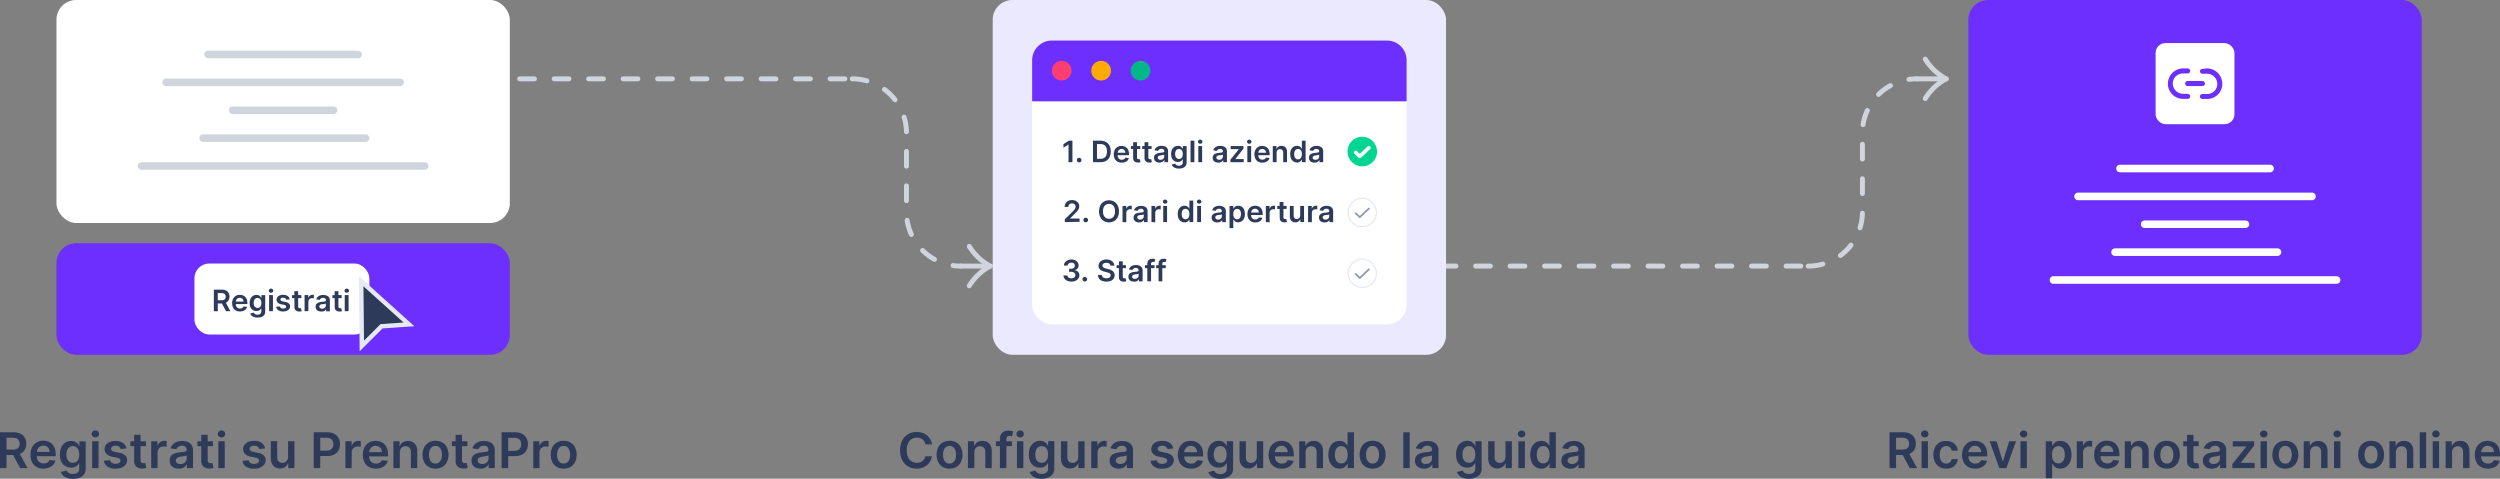 <?xml version="1.0" encoding="UTF-8"?>
<svg xmlns="http://www.w3.org/2000/svg" id="Livello_1" data-name="Livello 1" viewBox="0 0 1014.7 194.32">
  <rect x="0" y="0" width="1014.7" height="194.32" fill="#808080" stroke="none"/>
  <defs>
    <style>.cls-1,.cls-3{fill:#6d2ffd;}.cls-15,.cls-2{fill:#fff;}.cls-3{fill-rule:evenodd;}.cls-14,.cls-16,.cls-4,.cls-5,.cls-6{fill:none;stroke-linecap:round;}.cls-4,.cls-5,.cls-6{stroke:#d0d5dd;stroke-width:2px;}.cls-4{stroke-dasharray:6 8;}.cls-14,.cls-16,.cls-5{stroke-linejoin:round;}.cls-7{fill:#d0d5dd;}.cls-17,.cls-8{fill:#2e3a59;}.cls-15,.cls-8{stroke:#e4e9f2;}.cls-8{stroke-linecap:square;stroke-width:1.81px;}.cls-9{fill:#ebe9fe;}.cls-10{fill:#ff3d71;}.cls-11{fill:#fa0;}.cls-12{fill:#00b887;}.cls-13{fill:#00d68f;stroke:#00d68f;}.cls-14{stroke:#fff;stroke-width:1.5px;}.cls-15{stroke-width:0.5px;}.cls-16{stroke:#8f9bb3;stroke-width:0.75px;}</style>
  </defs>
  <title>come-funziona</title>
  <rect class="cls-1" x="798.92" width="184" height="144" rx="8"></rect>
  <path class="cls-2" d="M896.54,66.86h60.92A1.54,1.54,0,0,1,959,68.4h0a1.54,1.54,0,0,1-1.54,1.54H896.54A1.54,1.54,0,0,1,895,68.4h0A1.54,1.54,0,0,1,896.54,66.86Z" transform="translate(-36.08 0)"></path>
  <path class="cls-2" d="M906.54,89.49h40.92A1.54,1.54,0,0,1,949,91h0a1.54,1.54,0,0,1-1.54,1.54H906.54A1.54,1.54,0,0,1,905,91h0A1.54,1.54,0,0,1,906.54,89.49Z" transform="translate(-36.08 0)"></path>
  <path class="cls-2" d="M894.54,100.8h65.92a1.54,1.54,0,0,1,1.54,1.54h0a1.55,1.55,0,0,1-1.54,1.55H894.54a1.55,1.55,0,0,1-1.54-1.55h0A1.54,1.54,0,0,1,894.54,100.8Z" transform="translate(-36.08 0)"></path>
  <path class="cls-2" d="M879.54,78.17h94.92A1.54,1.54,0,0,1,976,79.71h0a1.54,1.54,0,0,1-1.54,1.55H879.54A1.54,1.54,0,0,1,878,79.71h0A1.54,1.54,0,0,1,879.54,78.17Z" transform="translate(-36.08 0)"></path>
  <path class="cls-2" d="M869.54,112.11H984.46a1.54,1.54,0,0,1,1.54,1.55h0a1.54,1.54,0,0,1-1.54,1.54H869.54a1.54,1.54,0,0,1-1.54-1.54h0A1.54,1.54,0,0,1,869.54,112.11Z" transform="translate(-36.08 0)"></path>
  <rect class="cls-2" x="874.92" y="17.49" width="32" height="32.91" rx="4"></rect>
  <path class="cls-3" d="M924,38.06h-1.79A4.17,4.17,0,0,1,918,34.32a4.06,4.06,0,0,1,4-4.49h2a1,1,0,0,0,0-2.06h-1.79a6.2,6.2,0,0,0-6.16,5.36,6.12,6.12,0,0,0,6,7h2a1,1,0,0,0,0-2Zm-1-4.12a1,1,0,0,0,1,1h6a1,1,0,0,0,0-2.06h-6A1,1,0,0,0,923,33.94Zm8.76-6.17A6.21,6.21,0,0,1,938,33.16a6.11,6.11,0,0,1-6,7h-2a1,1,0,0,1,0-2h2a4.07,4.07,0,0,0,4-4.49,4.17,4.17,0,0,0-4.19-3.74H930a1,1,0,0,1-1-1c0-.57.44-1,1.25-1Z" transform="translate(-36.08 0)"></path>
  <path class="cls-4" d="M382,32h0a22,22,0,0,1,22,22V86a22,22,0,0,0,22,22h0" transform="translate(-36.08 0)"></path>
  <path class="cls-4" d="M191,32H382" transform="translate(-36.08 0)"></path>
  <path class="cls-5" d="M429.5,100a22.46,22.46,0,0,0,8.5,8,22.46,22.46,0,0,0-8.5,8" transform="translate(-36.08 0)"></path>
  <path class="cls-6" d="M438,108H426" transform="translate(-36.08 0)"></path>
  <path class="cls-4" d="M770,108h0a22,22,0,0,0,22-22V54a22,22,0,0,1,22-22h0" transform="translate(-36.08 0)"></path>
  <path class="cls-4" d="M579,108H770" transform="translate(-36.08 0)"></path>
  <path class="cls-5" d="M817.5,40a22.46,22.46,0,0,1,8.5-8,22.46,22.46,0,0,1-8.5-8" transform="translate(-36.08 0)"></path>
  <path class="cls-6" d="M826,32H814" transform="translate(-36.08 0)"></path>
  <rect class="cls-2" x="22.92" width="184" height="90.51" rx="8"></rect>
  <rect class="cls-1" x="22.92" y="98.74" width="184" height="45.26" rx="8"></rect>
  <rect class="cls-7" x="82.92" y="20.57" width="64" height="3.09" rx="1.54"></rect>
  <path class="cls-7" d="M130.54,43.2h40.92A1.54,1.54,0,0,1,173,44.74h0a1.54,1.54,0,0,1-1.54,1.55H130.54A1.54,1.54,0,0,1,129,44.74h0A1.54,1.54,0,0,1,130.54,43.2Z" transform="translate(-36.08 0)"></path>
  <path class="cls-7" d="M118.54,54.51h65.92A1.55,1.55,0,0,1,186,56.06h0a1.54,1.54,0,0,1-1.54,1.54H118.54A1.54,1.54,0,0,1,117,56.06h0A1.55,1.55,0,0,1,118.54,54.51Z" transform="translate(-36.08 0)"></path>
  <path class="cls-7" d="M103.54,31.89h94.92A1.54,1.54,0,0,1,200,33.43h0A1.54,1.54,0,0,1,198.46,35H103.54A1.54,1.54,0,0,1,102,33.43h0A1.54,1.54,0,0,1,103.54,31.89Z" transform="translate(-36.08 0)"></path>
  <path class="cls-7" d="M93.54,65.83H208.46A1.54,1.54,0,0,1,210,67.37h0a1.54,1.54,0,0,1-1.54,1.54H93.54A1.54,1.54,0,0,1,92,67.37h0A1.54,1.54,0,0,1,93.54,65.83Z" transform="translate(-36.08 0)"></path>
  <rect class="cls-2" x="78.92" y="106.97" width="71" height="28.8" rx="6"></rect>
  <path class="cls-8" d="M182.94,140.42l-.26-26.25,19.4,17.49-11.15.77Z" transform="translate(-36.08 0)"></path>
  <rect class="cls-9" x="402.92" width="184" height="144" rx="8"></rect>
  <rect class="cls-2" x="418.92" y="16.46" width="152" height="115.2" rx="8"></rect>
  <path class="cls-1" d="M455,41.14H607V24.46a8,8,0,0,0-8-8H463a8,8,0,0,0-8,8Z" transform="translate(-36.08 0)"></path>
  <circle class="cls-10" cx="430.92" cy="28.69" r="4"></circle>
  <circle class="cls-11" cx="446.92" cy="28.69" r="4"></circle>
  <circle class="cls-12" cx="462.92" cy="28.69" r="4"></circle>
  <path class="cls-13" d="M594.5,61.71A5.5,5.5,0,1,1,589,56,5.59,5.59,0,0,1,594.5,61.71Z" transform="translate(-36.08 0)"></path>
  <path class="cls-14" d="M591.67,60,588,63.46l-1.66-1.59" transform="translate(-36.08 0)"></path>
  <path class="cls-15" d="M594.75,86.4A5.75,5.75,0,1,1,589,80.48,5.83,5.83,0,0,1,594.75,86.4Z" transform="translate(-36.08 0)"></path>
  <path class="cls-16" d="M591.67,84.66,588,88.14l-1.66-1.58" transform="translate(-36.08 0)"></path>
  <path class="cls-15" d="M594.75,111.08a5.75,5.75,0,1,1-5.75-5.92A5.84,5.84,0,0,1,594.75,111.08Z" transform="translate(-36.08 0)"></path>
  <path class="cls-16" d="M591.67,109.34,588,112.83l-1.66-1.59" transform="translate(-36.08 0)"></path>
  <path class="cls-17" d="M36.08,190V175.46h5.5a6.18,6.18,0,0,1,2.83.58,4,4,0,0,1,1.74,1.63,4.82,4.82,0,0,1,.59,2.44,4.69,4.69,0,0,1-.59,2.42,4,4,0,0,1-1.76,1.59,6.56,6.56,0,0,1-2.85.55H37.62v-2.18h3.56a4,4,0,0,0,1.62-.28,1.89,1.89,0,0,0,.93-.8,2.5,2.5,0,0,0,.31-1.3,2.64,2.64,0,0,0-.31-1.33,2,2,0,0,0-.94-.83,3.79,3.79,0,0,0-1.62-.29H38.73V190Zm7.57-6.59L47.28,190h-3l-3.57-6.59Z" transform="translate(-36.08 0)"></path>
  <path class="cls-17" d="M53.79,190.21a5.62,5.62,0,0,1-2.85-.68,4.64,4.64,0,0,1-1.85-1.95,6.44,6.44,0,0,1-.64-3,6.36,6.36,0,0,1,.65-3,4.84,4.84,0,0,1,1.81-2,5.2,5.2,0,0,1,2.74-.71,5.88,5.88,0,0,1,1.93.32,4.55,4.55,0,0,1,1.6,1,4.63,4.63,0,0,1,1.1,1.72,6.77,6.77,0,0,1,.4,2.47v.79h-9v-1.73H56.2a2.83,2.83,0,0,0-.33-1.32,2.31,2.31,0,0,0-.87-.91,2.46,2.46,0,0,0-1.31-.34,2.6,2.6,0,0,0-1.4.38,2.7,2.7,0,0,0-.93,1,2.81,2.81,0,0,0-.34,1.34v1.52a3.59,3.59,0,0,0,.35,1.63,2.44,2.44,0,0,0,1,1,2.92,2.92,0,0,0,1.48.36,3,3,0,0,0,1-.16,2.1,2.1,0,0,0,.79-.47,1.89,1.89,0,0,0,.51-.78l2.42.28a3.66,3.66,0,0,1-.87,1.65,4.31,4.31,0,0,1-1.63,1.1A6.27,6.27,0,0,1,53.79,190.21Z" transform="translate(-36.08 0)"></path>
  <path class="cls-17" d="M65.65,194.32a6.88,6.88,0,0,1-2.4-.37,4.38,4.38,0,0,1-1.61-1,3.54,3.54,0,0,1-.84-1.39l2.33-.56a2.63,2.63,0,0,0,.46.64,2.31,2.31,0,0,0,.81.52,3.47,3.47,0,0,0,1.3.21,3,3,0,0,0,1.82-.53,2,2,0,0,0,.72-1.73V188h-.12a3.72,3.72,0,0,1-.59.82,3,3,0,0,1-1,.7,3.8,3.8,0,0,1-1.57.28,4.44,4.44,0,0,1-2.29-.59A4.21,4.21,0,0,1,61,187.48a6.54,6.54,0,0,1-.6-3,7,7,0,0,1,.6-3,4.52,4.52,0,0,1,1.64-1.88A4.24,4.24,0,0,1,65,179a3.54,3.54,0,0,1,1.59.32,3.22,3.22,0,0,1,1,.78,4.21,4.21,0,0,1,.57.85h.14v-1.81h2.55v11.09a3.79,3.79,0,0,1-.67,2.31,4,4,0,0,1-1.84,1.37A7.12,7.12,0,0,1,65.65,194.32Zm0-6.49a2.41,2.41,0,0,0,1.41-.4,2.49,2.49,0,0,0,.88-1.14,4.83,4.83,0,0,0,.3-1.79,5,5,0,0,0-.3-1.81,2.71,2.71,0,0,0-.87-1.2,2.3,2.3,0,0,0-1.42-.43,2.27,2.27,0,0,0-1.44.45,2.66,2.66,0,0,0-.88,1.22,5.13,5.13,0,0,0-.29,1.77,4.72,4.72,0,0,0,.3,1.75,2.54,2.54,0,0,0,.88,1.16A2.39,2.39,0,0,0,65.67,187.83Z" transform="translate(-36.08 0)"></path>
  <path class="cls-17" d="M74.78,177.54a1.49,1.49,0,0,1-1.06-.41,1.32,1.32,0,0,1,0-2,1.53,1.53,0,0,1,1.06-.41,1.5,1.5,0,0,1,1.06.41,1.3,1.3,0,0,1,.44,1,1.25,1.25,0,0,1-.44,1A1.46,1.46,0,0,1,74.78,177.54ZM73.48,190V179.09h2.59V190Z" transform="translate(-36.08 0)"></path>
  <path class="cls-17" d="M87.42,182l-2.36.25a1.73,1.73,0,0,0-.35-.67,1.8,1.8,0,0,0-.66-.5,2.33,2.33,0,0,0-1-.19,2.41,2.41,0,0,0-1.36.35,1,1,0,0,0-.54.9.92.92,0,0,0,.35.77,3,3,0,0,0,1.2.49l1.88.4a4.69,4.69,0,0,1,2.32,1.06,2.48,2.48,0,0,1,.77,1.89,3,3,0,0,1-.6,1.82,4,4,0,0,1-1.66,1.22,6.21,6.21,0,0,1-2.44.44,5.68,5.68,0,0,1-3.25-.84A3.31,3.31,0,0,1,78.25,187l2.52-.25a1.78,1.78,0,0,0,.73,1.12,3,3,0,0,0,2.94,0A1.08,1.08,0,0,0,85,187a1,1,0,0,0-.36-.78,2.5,2.5,0,0,0-1.12-.46l-1.87-.39a4.42,4.42,0,0,1-2.34-1.11,2.7,2.7,0,0,1-.76-2,2.78,2.78,0,0,1,.56-1.75,3.54,3.54,0,0,1,1.57-1.15A6.16,6.16,0,0,1,83,179a5,5,0,0,1,3,.82A3.4,3.4,0,0,1,87.42,182Z" transform="translate(-36.08 0)"></path>
  <path class="cls-17" d="M95.29,179.09v2H89v-2Zm-4.76-2.61h2.59v10.24a1.52,1.52,0,0,0,.17.79.76.76,0,0,0,.42.37,1.59,1.59,0,0,0,.59.1,3.19,3.19,0,0,0,.45,0l.31-.07.43,2a5,5,0,0,1-.59.16,4.64,4.64,0,0,1-.93.1,4.32,4.32,0,0,1-1.76-.29,2.72,2.72,0,0,1-1.23-1,3,3,0,0,1-.45-1.7Z" transform="translate(-36.08 0)"></path>
  <path class="cls-17" d="M97.46,190V179.09H100v1.82h.11a2.71,2.71,0,0,1,1-1.46,2.88,2.88,0,0,1,1.68-.51h.49a2.34,2.34,0,0,1,.44.06v2.36a2.64,2.64,0,0,0-.52-.1,5.31,5.31,0,0,0-.68-.05,2.65,2.65,0,0,0-1.27.3,2.29,2.29,0,0,0-.88.84,2.26,2.26,0,0,0-.33,1.23V190Z" transform="translate(-36.08 0)"></path>
  <path class="cls-17" d="M108.62,190.22a4.57,4.57,0,0,1-1.88-.37,3,3,0,0,1-1.31-1.11,3.1,3.1,0,0,1-.49-1.8,3.06,3.06,0,0,1,.35-1.53,2.62,2.62,0,0,1,.94-1,4.6,4.6,0,0,1,1.34-.55,10.89,10.89,0,0,1,1.55-.28c.64-.06,1.16-.12,1.57-.18a2.27,2.27,0,0,0,.87-.25.6.6,0,0,0,.28-.55v0a1.6,1.6,0,0,0-.48-1.24,1.94,1.94,0,0,0-1.38-.44,2.44,2.44,0,0,0-1.51.41,2,2,0,0,0-.75,1L105.3,182a3.8,3.8,0,0,1,1-1.66,4.05,4.05,0,0,1,1.61-1A6.09,6.09,0,0,1,110,179a7,7,0,0,1,1.58.18,4.63,4.63,0,0,1,1.44.61,3.07,3.07,0,0,1,1,1.15,3.67,3.67,0,0,1,.4,1.81V190h-2.49v-1.5h-.09a2.92,2.92,0,0,1-.66.85,3.19,3.19,0,0,1-1.07.63A4.21,4.21,0,0,1,108.62,190.22Zm.68-1.89a2.75,2.75,0,0,0,1.35-.31,2.18,2.18,0,0,0,.88-.82,2.08,2.08,0,0,0,.32-1.11V184.8a1.28,1.28,0,0,1-.42.19l-.64.15-.71.11-.61.09a4.4,4.4,0,0,0-1,.25,1.67,1.67,0,0,0-.72.49A1.37,1.37,0,0,0,108,188,2.33,2.33,0,0,0,109.3,188.33Z" transform="translate(-36.08 0)"></path>
  <path class="cls-17" d="M122.53,179.09v2h-6.32v-2Zm-4.76-2.61h2.6v10.24a1.53,1.53,0,0,0,.16.79.79.79,0,0,0,.42.37,1.59,1.59,0,0,0,.59.1,3.19,3.19,0,0,0,.45,0l.31-.07.43,2a5,5,0,0,1-.59.16,4.64,4.64,0,0,1-.93.1,4.27,4.27,0,0,1-1.75-.29,2.75,2.75,0,0,1-1.24-1,3,3,0,0,1-.45-1.7Z" transform="translate(-36.08 0)"></path>
  <path class="cls-17" d="M126,177.54a1.47,1.47,0,0,1-1.06-.41,1.3,1.3,0,0,1,0-2,1.58,1.58,0,0,1,2.12,0,1.34,1.34,0,0,1,.44,1,1.28,1.28,0,0,1-.44,1A1.47,1.47,0,0,1,126,177.54ZM124.7,190V179.09h2.6V190Z" transform="translate(-36.08 0)"></path>
  <path class="cls-17" d="M143.65,182l-2.36.25a1.73,1.73,0,0,0-.35-.67,1.8,1.8,0,0,0-.66-.5,2.33,2.33,0,0,0-1-.19,2.41,2.41,0,0,0-1.36.35,1,1,0,0,0-.54.9.92.92,0,0,0,.35.77,3,3,0,0,0,1.2.49l1.88.4a4.69,4.69,0,0,1,2.32,1.06,2.48,2.48,0,0,1,.77,1.89,3,3,0,0,1-.6,1.82,4,4,0,0,1-1.66,1.22,6.21,6.21,0,0,1-2.44.44,5.68,5.68,0,0,1-3.25-.84,3.31,3.31,0,0,1-1.46-2.34l2.52-.25a1.78,1.78,0,0,0,.73,1.12,3,3,0,0,0,2.94,0,1.08,1.08,0,0,0,.56-.93,1,1,0,0,0-.36-.78,2.5,2.5,0,0,0-1.12-.46l-1.87-.39a4.42,4.42,0,0,1-2.34-1.11,2.7,2.7,0,0,1-.76-2,2.78,2.78,0,0,1,.56-1.75,3.54,3.54,0,0,1,1.57-1.15,6.16,6.16,0,0,1,2.32-.41,5,5,0,0,1,3.05.82A3.4,3.4,0,0,1,143.65,182Z" transform="translate(-36.08 0)"></path>
  <path class="cls-17" d="M153,185.41v-6.32h2.59V190h-2.51v-1.94H153a3.23,3.23,0,0,1-1.22,1.5,3.56,3.56,0,0,1-2.08.58,3.74,3.74,0,0,1-1.91-.48,3.25,3.25,0,0,1-1.29-1.4A4.85,4.85,0,0,1,146,186v-6.95h2.59v6.55a2.29,2.29,0,0,0,.58,1.65,2,2,0,0,0,1.5.61,2.34,2.34,0,0,0,1.11-.28,2.19,2.19,0,0,0,.88-.83A2.52,2.52,0,0,0,153,185.41Z" transform="translate(-36.08 0)"></path>
  <path class="cls-17" d="M163.41,190V175.46h5.5a5.82,5.82,0,0,1,2.84.62,4.18,4.18,0,0,1,1.74,1.72,5,5,0,0,1,.59,2.47,5.2,5.2,0,0,1-.59,2.49,4.19,4.19,0,0,1-1.76,1.7,5.89,5.89,0,0,1-2.85.63h-3.65v-2.17h3.29a3.36,3.36,0,0,0,1.62-.34,2.16,2.16,0,0,0,.93-.94,3,3,0,0,0,.31-1.37,2.93,2.93,0,0,0-.31-1.36,2,2,0,0,0-.94-.92,3.5,3.5,0,0,0-1.63-.33h-2.43V190Z" transform="translate(-36.08 0)"></path>
  <path class="cls-17" d="M176.27,190V179.09h2.52v1.82h.11a2.72,2.72,0,0,1,1-1.46,2.82,2.82,0,0,1,1.67-.51h.49a2.22,2.22,0,0,1,.44.06v2.36a2.51,2.51,0,0,0-.51-.1,5.6,5.6,0,0,0-.69-.05,2.67,2.67,0,0,0-1.27.3,2.29,2.29,0,0,0-.88.84,2.26,2.26,0,0,0-.33,1.23V190Z" transform="translate(-36.08 0)"></path>
  <path class="cls-17" d="M188.68,190.21a5.62,5.62,0,0,1-2.85-.68,4.64,4.64,0,0,1-1.85-1.95,7.14,7.14,0,0,1,0-5.93,4.84,4.84,0,0,1,1.81-2,5.2,5.2,0,0,1,2.74-.71,5.88,5.88,0,0,1,1.93.32,4.46,4.46,0,0,1,1.6,1,4.63,4.63,0,0,1,1.1,1.72,6.77,6.77,0,0,1,.4,2.47v.79h-9v-1.73h6.53a2.83,2.83,0,0,0-.33-1.32,2.31,2.31,0,0,0-.87-.91,2.46,2.46,0,0,0-1.31-.34,2.62,2.62,0,0,0-1.4.38,2.7,2.7,0,0,0-.93,1,2.81,2.81,0,0,0-.34,1.34v1.52a3.59,3.59,0,0,0,.35,1.63,2.44,2.44,0,0,0,1,1,2.92,2.92,0,0,0,1.48.36,3,3,0,0,0,1-.16,2.15,2.15,0,0,0,.8-.47,2,2,0,0,0,.5-.78l2.42.28a3.66,3.66,0,0,1-.87,1.65,4.23,4.23,0,0,1-1.63,1.1A6.23,6.23,0,0,1,188.68,190.21Z" transform="translate(-36.08 0)"></path>
  <path class="cls-17" d="M198.35,183.61V190h-2.59V179.09h2.48V181h.13a3.08,3.08,0,0,1,1.21-1.46,3.75,3.75,0,0,1,2.07-.54,3.92,3.92,0,0,1,2,.48,3.25,3.25,0,0,1,1.32,1.4,4.73,4.73,0,0,1,.46,2.22V190h-2.59v-6.55a2.42,2.42,0,0,0-.57-1.71,2,2,0,0,0-1.57-.62,2.41,2.41,0,0,0-1.21.3,2,2,0,0,0-.82.85A2.76,2.76,0,0,0,198.35,183.61Z" transform="translate(-36.08 0)"></path>
  <path class="cls-17" d="M212.85,190.21a5.35,5.35,0,0,1-2.79-.7,4.71,4.71,0,0,1-1.83-2,7,7,0,0,1,0-5.91,4.74,4.74,0,0,1,1.83-2,5.91,5.91,0,0,1,5.58,0,4.74,4.74,0,0,1,1.83,2,7,7,0,0,1,0,5.91,4.71,4.71,0,0,1-1.83,2A5.3,5.3,0,0,1,212.85,190.21Zm0-2.06a2.25,2.25,0,0,0,1.46-.48,2.76,2.76,0,0,0,.87-1.28,5.79,5.79,0,0,0,0-3.62,2.88,2.88,0,0,0-.87-1.3,2.25,2.25,0,0,0-1.46-.48,2.28,2.28,0,0,0-1.49.48,2.89,2.89,0,0,0-.88,1.3,5.79,5.79,0,0,0,0,3.62,2.78,2.78,0,0,0,.88,1.28A2.28,2.28,0,0,0,212.87,188.15Z" transform="translate(-36.08 0)"></path>
  <path class="cls-17" d="M225.8,179.09v2h-6.32v-2ZM221,176.48h2.59v10.24a1.64,1.64,0,0,0,.16.79.81.81,0,0,0,.43.37,1.59,1.59,0,0,0,.59.1,2.94,2.94,0,0,0,.44,0l.32-.07.43,2a5.61,5.61,0,0,1-.59.16,4.64,4.64,0,0,1-.93.1,4.32,4.32,0,0,1-1.76-.29,2.72,2.72,0,0,1-1.23-1,3,3,0,0,1-.45-1.7Z" transform="translate(-36.08 0)"></path>
  <path class="cls-17" d="M231.14,190.22a4.51,4.51,0,0,1-1.88-.37,3,3,0,0,1-1.32-1.11,3.18,3.18,0,0,1-.48-1.8,3.07,3.07,0,0,1,.34-1.53,2.62,2.62,0,0,1,.94-1,4.6,4.6,0,0,1,1.34-.55,11.16,11.16,0,0,1,1.55-.28c.64-.06,1.17-.12,1.57-.18a2.27,2.27,0,0,0,.87-.25.6.6,0,0,0,.28-.55v0a1.6,1.6,0,0,0-.48-1.24,1.94,1.94,0,0,0-1.38-.44,2.44,2.44,0,0,0-1.51.41,2,2,0,0,0-.75,1l-2.42-.34a3.8,3.8,0,0,1,.95-1.66,4.05,4.05,0,0,1,1.61-1,6.13,6.13,0,0,1,2.1-.34,7.18,7.18,0,0,1,1.59.18,4.85,4.85,0,0,1,1.44.61,3.13,3.13,0,0,1,1,1.15,3.67,3.67,0,0,1,.4,1.81V190h-2.49v-1.5h-.09a2.76,2.76,0,0,1-.66.85,3.24,3.24,0,0,1-1.06.63A4.29,4.29,0,0,1,231.14,190.22Zm.67-1.89a2.75,2.75,0,0,0,1.35-.31,2.28,2.28,0,0,0,.89-.82,2.16,2.16,0,0,0,.31-1.11V184.8a1.21,1.21,0,0,1-.41.19l-.65.15-.71.11-.61.09a4.4,4.4,0,0,0-1,.25,1.81,1.81,0,0,0-.72.49,1.25,1.25,0,0,0-.27.82,1.22,1.22,0,0,0,.53,1.07A2.29,2.29,0,0,0,231.81,188.33Z" transform="translate(-36.08 0)"></path>
  <path class="cls-17" d="M239.67,190V175.46h5.5a5.87,5.87,0,0,1,2.84.62,4.3,4.3,0,0,1,1.74,1.72,5.47,5.47,0,0,1,0,5,4.16,4.16,0,0,1-1.75,1.7,5.93,5.93,0,0,1-2.86.63h-3.64v-2.17h3.28a3.36,3.36,0,0,0,1.62-.34,2.24,2.24,0,0,0,.94-.94,3,3,0,0,0,.3-1.37,2.93,2.93,0,0,0-.3-1.36,2.14,2.14,0,0,0-.94-.92,3.53,3.53,0,0,0-1.63-.33h-2.43V190Z" transform="translate(-36.08 0)"></path>
  <path class="cls-17" d="M252.53,190V179.09H255v1.82h.12a2.71,2.71,0,0,1,1-1.46,2.88,2.88,0,0,1,1.68-.51h.48a2.46,2.46,0,0,1,.45.06v2.36a2.64,2.64,0,0,0-.52-.1,5.45,5.45,0,0,0-.68-.05,2.62,2.62,0,0,0-1.27.3,2.32,2.32,0,0,0-.89.84,2.35,2.35,0,0,0-.32,1.23V190Z" transform="translate(-36.08 0)"></path>
  <path class="cls-17" d="M264.86,190.21a5.35,5.35,0,0,1-2.79-.7,4.71,4.71,0,0,1-1.83-2,7.14,7.14,0,0,1,0-5.91,4.74,4.74,0,0,1,1.83-2,5.93,5.93,0,0,1,5.59,0,4.87,4.87,0,0,1,1.83,2,7.14,7.14,0,0,1,0,5.91,4.84,4.84,0,0,1-1.83,2A5.36,5.36,0,0,1,264.86,190.21Zm0-2.06a2.23,2.23,0,0,0,1.46-.48,2.85,2.85,0,0,0,.88-1.28,5.79,5.79,0,0,0,0-3.62,3,3,0,0,0-.88-1.3,2.23,2.23,0,0,0-1.46-.48,2.3,2.3,0,0,0-1.49.48,3,3,0,0,0-.88,1.3,5.79,5.79,0,0,0,0,3.62,2.85,2.85,0,0,0,.88,1.28A2.3,2.3,0,0,0,264.88,188.15Z" transform="translate(-36.08 0)"></path>
  <path class="cls-17" d="M414.36,180.36h-2.68a3.18,3.18,0,0,0-1.18-2,3.27,3.27,0,0,0-1.05-.54,4.2,4.2,0,0,0-1.25-.18,3.86,3.86,0,0,0-2.12.59,4,4,0,0,0-1.45,1.74,6.6,6.6,0,0,0-.52,2.78,6.72,6.72,0,0,0,.52,2.81,3.91,3.91,0,0,0,1.45,1.71,3.84,3.84,0,0,0,2.11.58,4.07,4.07,0,0,0,1.23-.17,3.38,3.38,0,0,0,1-.52,3,3,0,0,0,.78-.83,3,3,0,0,0,.44-1.14h2.68a5.76,5.76,0,0,1-.65,1.95,5.55,5.55,0,0,1-1.3,1.6,6,6,0,0,1-1.87,1.08,7,7,0,0,1-2.39.39,6.74,6.74,0,0,1-3.45-.89,6.23,6.23,0,0,1-2.39-2.56,8.64,8.64,0,0,1-.87-4,8.53,8.53,0,0,1,.88-4,6.39,6.39,0,0,1,2.4-2.56,6.66,6.66,0,0,1,3.43-.88,7.27,7.27,0,0,1,2.28.34,5.93,5.93,0,0,1,1.88,1,5.55,5.55,0,0,1,1.35,1.61A5.91,5.91,0,0,1,414.36,180.36Z" transform="translate(-36.08 0)"></path>
  <path class="cls-17" d="M421.48,190.21a5.35,5.35,0,0,1-2.79-.7,4.84,4.84,0,0,1-1.83-2,7.14,7.14,0,0,1,0-5.91,4.87,4.87,0,0,1,1.83-2,5.93,5.93,0,0,1,5.59,0,4.87,4.87,0,0,1,1.83,2,7.14,7.14,0,0,1,0,5.91,4.84,4.84,0,0,1-1.83,2A5.36,5.36,0,0,1,421.48,190.21Zm0-2.06a2.23,2.23,0,0,0,1.46-.48,2.94,2.94,0,0,0,.88-1.29,5.76,5.76,0,0,0,0-3.61,2.92,2.92,0,0,0-.88-1.3,2.23,2.23,0,0,0-1.46-.48,2.3,2.3,0,0,0-1.49.48,2.92,2.92,0,0,0-.88,1.3,5.76,5.76,0,0,0,0,3.61,2.94,2.94,0,0,0,.88,1.29A2.3,2.3,0,0,0,421.5,188.15Z" transform="translate(-36.08 0)"></path>
  <path class="cls-17" d="M431.54,183.61V190h-2.6V179.09h2.48v1.85h.13a3.12,3.12,0,0,1,1.21-1.45,3.75,3.75,0,0,1,2.07-.54,4,4,0,0,1,2,.48,3.29,3.29,0,0,1,1.31,1.4,4.73,4.73,0,0,1,.47,2.22V190H436v-6.55a2.46,2.46,0,0,0-.56-1.71,2.06,2.06,0,0,0-1.58-.62,2.38,2.38,0,0,0-1.2.3,2.06,2.06,0,0,0-.83.85A2.86,2.86,0,0,0,431.54,183.61Z" transform="translate(-36.08 0)"></path>
  <path class="cls-17" d="M446.81,179.09v2h-6.5v-2ZM441.93,190V178.06a3.45,3.45,0,0,1,.46-1.83,3,3,0,0,1,1.25-1.1,4.06,4.06,0,0,1,1.73-.36,6,6,0,0,1,1.19.11,6.36,6.36,0,0,1,.78.19l-.52,2-.41-.1a2.47,2.47,0,0,0-.56-.06,1.29,1.29,0,0,0-1,.35,1.45,1.45,0,0,0-.3,1V190Z" transform="translate(-36.08 0)"></path>
  <path class="cls-17" d="M450.14,177.54a1.49,1.49,0,0,1-1.06-.41,1.32,1.32,0,0,1,0-2,1.59,1.59,0,0,1,2.13,0,1.34,1.34,0,0,1,.44,1,1.3,1.3,0,0,1-.44,1A1.49,1.49,0,0,1,450.14,177.54ZM448.84,190V179.09h2.59V190Z" transform="translate(-36.08 0)"></path>
  <path class="cls-17" d="M458.88,194.32a7.12,7.12,0,0,1-2.4-.37,4.34,4.34,0,0,1-1.61-1,3.45,3.45,0,0,1-.85-1.39l2.34-.56a2.56,2.56,0,0,0,.46.64,2.31,2.31,0,0,0,.81.52,3.41,3.41,0,0,0,1.29.21,3,3,0,0,0,1.83-.53,2,2,0,0,0,.72-1.73V188h-.13a3.89,3.89,0,0,1-.58.82,3.07,3.07,0,0,1-1,.7,3.8,3.8,0,0,1-1.57.28,4.48,4.48,0,0,1-2.3-.59,4.19,4.19,0,0,1-1.63-1.77,6.54,6.54,0,0,1-.6-3,7,7,0,0,1,.6-3,4.45,4.45,0,0,1,1.64-1.88,4.21,4.21,0,0,1,2.29-.64,3.56,3.56,0,0,1,1.6.32,3.34,3.34,0,0,1,1,.78,4.89,4.89,0,0,1,.56.84h.14v-1.8H464v11.09a3.79,3.79,0,0,1-.67,2.31,4,4,0,0,1-1.84,1.37A7.12,7.12,0,0,1,458.88,194.32Zm0-6.49a2.43,2.43,0,0,0,1.4-.4,2.48,2.48,0,0,0,.88-1.14,4.83,4.83,0,0,0,.3-1.79,5,5,0,0,0-.29-1.81,2.6,2.6,0,0,0-.88-1.2,2.25,2.25,0,0,0-1.41-.43,2.3,2.3,0,0,0-1.45.45,2.72,2.72,0,0,0-.87,1.22,5.49,5.49,0,0,0,0,3.52,2.61,2.61,0,0,0,.88,1.16A2.4,2.4,0,0,0,458.9,187.83Z" transform="translate(-36.08 0)"></path>
  <path class="cls-17" d="M473.71,185.41v-6.32h2.59V190h-2.51v-1.94h-.11a3.36,3.36,0,0,1-1.22,1.5,3.6,3.6,0,0,1-2.09.58,3.74,3.74,0,0,1-1.91-.48,3.25,3.25,0,0,1-1.29-1.4,4.85,4.85,0,0,1-.47-2.22v-6.95h2.6v6.55a2.33,2.33,0,0,0,.57,1.65,2,2,0,0,0,1.5.61,2.34,2.34,0,0,0,1.11-.28,2.28,2.28,0,0,0,.89-.83A2.52,2.52,0,0,0,473.71,185.41Z" transform="translate(-36.08 0)"></path>
  <path class="cls-17" d="M479,190V179.09h2.51v1.82h.12a2.71,2.71,0,0,1,1-1.46,2.88,2.88,0,0,1,1.68-.52l.48,0a2.46,2.46,0,0,1,.45.06v2.36a2.64,2.64,0,0,0-.52-.1,5.45,5.45,0,0,0-.68-.05,2.62,2.62,0,0,0-1.27.3,2.25,2.25,0,0,0-.89.84,2.35,2.35,0,0,0-.32,1.23V190Z" transform="translate(-36.08 0)"></path>
  <path class="cls-17" d="M490.13,190.22a4.54,4.54,0,0,1-1.88-.37,3,3,0,0,1-1.32-1.11,3.22,3.22,0,0,1-.48-1.8,3,3,0,0,1,.34-1.53,2.62,2.62,0,0,1,.94-1,4.45,4.45,0,0,1,1.34-.55,11.16,11.16,0,0,1,1.55-.28c.65-.06,1.17-.12,1.57-.18a2.39,2.39,0,0,0,.88-.25.61.61,0,0,0,.27-.55v0a1.58,1.58,0,0,0-.48-1.24,1.94,1.94,0,0,0-1.38-.44,2.43,2.43,0,0,0-1.5.41,2,2,0,0,0-.75,1l-2.42-.34a3.78,3.78,0,0,1,.94-1.66,4.13,4.13,0,0,1,1.61-1,6.19,6.19,0,0,1,2.11-.34,7,7,0,0,1,1.58.18,4.63,4.63,0,0,1,1.44.61,3.24,3.24,0,0,1,1.05,1.15,3.76,3.76,0,0,1,.4,1.81V190h-2.5v-1.5h-.08a3.26,3.26,0,0,1-.66.85,3.29,3.29,0,0,1-1.07.63A4.29,4.29,0,0,1,490.13,190.22Zm.67-1.89a2.81,2.81,0,0,0,1.36-.31,2.25,2.25,0,0,0,.88-.82,2.07,2.07,0,0,0,.31-1.11V184.8a1.21,1.21,0,0,1-.41.19c-.19,0-.41.1-.65.14s-.47.09-.71.12l-.61.08a4.84,4.84,0,0,0-1,.26,1.77,1.77,0,0,0-.73.49,1.26,1.26,0,0,0-.26.82,1.21,1.21,0,0,0,.52,1.07A2.29,2.29,0,0,0,490.8,188.33Z" transform="translate(-36.08 0)"></path>
  <path class="cls-17" d="M512.25,182l-2.37.26a1.85,1.85,0,0,0-.34-.67,1.82,1.82,0,0,0-.67-.5,2.33,2.33,0,0,0-1-.19,2.5,2.5,0,0,0-1.36.34,1,1,0,0,0-.54.91.92.92,0,0,0,.35.77,3,3,0,0,0,1.2.49l1.88.4a4.69,4.69,0,0,1,2.32,1.06,2.48,2.48,0,0,1,.77,1.89,3,3,0,0,1-.6,1.82,3.9,3.9,0,0,1-1.66,1.22,6.21,6.21,0,0,1-2.44.44,5.68,5.68,0,0,1-3.25-.84,3.31,3.31,0,0,1-1.46-2.35l2.52-.24a1.78,1.78,0,0,0,.73,1.12,3.11,3.11,0,0,0,2.94,0,1.09,1.09,0,0,0,.57-.93,1,1,0,0,0-.37-.78,2.61,2.61,0,0,0-1.12-.47l-1.87-.39a4.34,4.34,0,0,1-2.34-1.1,2.7,2.7,0,0,1-.76-2,2.78,2.78,0,0,1,.56-1.75,3.54,3.54,0,0,1,1.57-1.15,6.16,6.16,0,0,1,2.32-.41,5,5,0,0,1,3.05.82A3.45,3.45,0,0,1,512.25,182Z" transform="translate(-36.08 0)"></path>
  <path class="cls-17" d="M519.49,190.21a5.72,5.72,0,0,1-2.85-.68,4.64,4.64,0,0,1-1.85-1.95,7.14,7.14,0,0,1,0-5.93,4.84,4.84,0,0,1,1.81-2,5.2,5.2,0,0,1,2.74-.71,5.88,5.88,0,0,1,1.93.32,4.46,4.46,0,0,1,1.6,1A4.63,4.63,0,0,1,524,182a6.77,6.77,0,0,1,.4,2.47v.79h-9v-1.73h6.53a2.8,2.8,0,0,0-.33-1.32,2.31,2.31,0,0,0-.87-.91,2.46,2.46,0,0,0-1.31-.34,2.62,2.62,0,0,0-1.4.38,2.7,2.7,0,0,0-.93,1,2.78,2.78,0,0,0-.34,1.34v1.51a3.54,3.54,0,0,0,.35,1.63,2.41,2.41,0,0,0,1,1,2.92,2.92,0,0,0,1.48.36,3,3,0,0,0,1-.16,2.24,2.24,0,0,0,.79-.47,1.89,1.89,0,0,0,.51-.78l2.42.27a3.64,3.64,0,0,1-.87,1.66,4.23,4.23,0,0,1-1.63,1.1A6.49,6.49,0,0,1,519.49,190.21Z" transform="translate(-36.08 0)"></path>
  <path class="cls-17" d="M531.35,194.32A7,7,0,0,1,529,194a4.47,4.47,0,0,1-1.62-1,3.54,3.54,0,0,1-.84-1.39l2.33-.56a2.84,2.84,0,0,0,.46.64,2.31,2.31,0,0,0,.81.52,3.5,3.5,0,0,0,1.3.21,3,3,0,0,0,1.82-.53,2,2,0,0,0,.73-1.73V188h-.13a4,4,0,0,1-.59.82,3,3,0,0,1-1,.7,3.77,3.77,0,0,1-1.57.28,4.44,4.44,0,0,1-2.29-.59,4.13,4.13,0,0,1-1.63-1.77,6.41,6.41,0,0,1-.61-3,6.81,6.81,0,0,1,.61-3,4.43,4.43,0,0,1,1.63-1.88,4.24,4.24,0,0,1,2.3-.64,3.54,3.54,0,0,1,1.59.32,3.22,3.22,0,0,1,1,.78,4.46,4.46,0,0,1,.57.84H534v-1.8h2.56v11.09a3.79,3.79,0,0,1-.68,2.31,4,4,0,0,1-1.84,1.37A7.12,7.12,0,0,1,531.35,194.32Zm0-6.49a2.32,2.32,0,0,0,2.28-1.54,4.83,4.83,0,0,0,.3-1.79,5,5,0,0,0-.3-1.81,2.66,2.66,0,0,0-.87-1.2,2.54,2.54,0,0,0-2.86,0,2.58,2.58,0,0,0-.87,1.22,4.9,4.9,0,0,0-.3,1.77,4.72,4.72,0,0,0,.3,1.75,2.54,2.54,0,0,0,.88,1.16A2.4,2.4,0,0,0,531.38,187.83Z" transform="translate(-36.08 0)"></path>
  <path class="cls-17" d="M546.19,185.41v-6.32h2.59V190h-2.51v-1.94h-.12a3.29,3.29,0,0,1-1.22,1.5,3.57,3.57,0,0,1-2.09.58,3.7,3.7,0,0,1-1.9-.48,3.33,3.33,0,0,1-1.3-1.4,4.86,4.86,0,0,1-.46-2.22v-6.95h2.59v6.55a2.33,2.33,0,0,0,.57,1.65,2,2,0,0,0,1.51.61,2.34,2.34,0,0,0,1.11-.28,2.25,2.25,0,0,0,.88-.83A2.52,2.52,0,0,0,546.19,185.41Z" transform="translate(-36.08 0)"></path>
  <path class="cls-17" d="M556.31,190.21a5.72,5.72,0,0,1-2.85-.68,4.56,4.56,0,0,1-1.84-1.95,7.09,7.09,0,0,1,0-5.93,4.91,4.91,0,0,1,1.81-2,5.24,5.24,0,0,1,2.75-.71,5.86,5.86,0,0,1,1.92.32,4.46,4.46,0,0,1,1.6,1,4.63,4.63,0,0,1,1.1,1.72,6.77,6.77,0,0,1,.4,2.47v.79h-9v-1.73h6.53a2.8,2.8,0,0,0-.32-1.32,2.33,2.33,0,0,0-.88-.91,2.46,2.46,0,0,0-1.31-.34,2.56,2.56,0,0,0-1.39.38,2.65,2.65,0,0,0-.94,1,2.9,2.9,0,0,0-.34,1.34v1.51a3.54,3.54,0,0,0,.35,1.63,2.47,2.47,0,0,0,1,1,2.92,2.92,0,0,0,1.48.36,3,3,0,0,0,1-.16,2.29,2.29,0,0,0,.8-.47,2,2,0,0,0,.5-.78l2.42.27a3.64,3.64,0,0,1-.87,1.66,4.23,4.23,0,0,1-1.63,1.1A6.45,6.45,0,0,1,556.31,190.21Z" transform="translate(-36.08 0)"></path>
  <path class="cls-17" d="M566,183.61V190h-2.59V179.09h2.48v1.85H566a3.12,3.12,0,0,1,1.21-1.45,3.75,3.75,0,0,1,2.07-.54,3.92,3.92,0,0,1,2,.48,3.25,3.25,0,0,1,1.32,1.4,4.73,4.73,0,0,1,.46,2.22V190h-2.59v-6.55a2.42,2.42,0,0,0-.57-1.71,2,2,0,0,0-1.57-.62,2.44,2.44,0,0,0-1.21.3,2,2,0,0,0-.82.85A2.74,2.74,0,0,0,566,183.61Z" transform="translate(-36.08 0)"></path>
  <path class="cls-17" d="M579.77,190.19a4.17,4.17,0,0,1-2.32-.66,4.4,4.4,0,0,1-1.62-1.92,8,8,0,0,1,0-6.12,4.39,4.39,0,0,1,1.64-1.9,4.21,4.21,0,0,1,2.29-.64,3.48,3.48,0,0,1,1.59.32,3.06,3.06,0,0,1,1,.78,5.68,5.68,0,0,1,.57.84h.1v-5.44h2.6V190h-2.55v-1.72h-.15a4.39,4.39,0,0,1-.58.84,3.19,3.19,0,0,1-1,.76A3.41,3.41,0,0,1,579.77,190.19Zm.72-2.11a2.25,2.25,0,0,0,1.4-.44,2.73,2.73,0,0,0,.88-1.24,5.24,5.24,0,0,0,.3-1.85,5.34,5.34,0,0,0-.29-1.84,2.66,2.66,0,0,0-.88-1.22,2.25,2.25,0,0,0-1.41-.43,2.3,2.3,0,0,0-1.45.45,2.75,2.75,0,0,0-.87,1.23,5.09,5.09,0,0,0-.29,1.81,5.39,5.39,0,0,0,.29,1.82,2.83,2.83,0,0,0,.88,1.25A2.24,2.24,0,0,0,580.49,188.08Z" transform="translate(-36.08 0)"></path>
  <path class="cls-17" d="M593.19,190.21a5.35,5.35,0,0,1-2.79-.7,4.71,4.71,0,0,1-1.83-2,7,7,0,0,1,0-5.91,4.74,4.74,0,0,1,1.83-2,5.91,5.91,0,0,1,5.58,0,4.74,4.74,0,0,1,1.83,2,7,7,0,0,1,0,5.91,4.71,4.71,0,0,1-1.83,2A5.33,5.33,0,0,1,593.19,190.21Zm0-2.06a2.25,2.25,0,0,0,1.46-.48,2.85,2.85,0,0,0,.87-1.29,5.76,5.76,0,0,0,0-3.61,2.82,2.82,0,0,0-.87-1.3,2.25,2.25,0,0,0-1.46-.48,2.28,2.28,0,0,0-1.49.48,2.84,2.84,0,0,0-.88,1.3,5.76,5.76,0,0,0,0,3.61,2.86,2.86,0,0,0,.88,1.29A2.28,2.28,0,0,0,593.21,188.15Z" transform="translate(-36.08 0)"></path>
  <path class="cls-17" d="M608.25,175.45V190h-2.6V175.45Z" transform="translate(-36.08 0)"></path>
  <path class="cls-17" d="M614.07,190.22a4.49,4.49,0,0,1-1.87-.37,3,3,0,0,1-1.32-1.11,3.23,3.23,0,0,1-.49-1.8,3,3,0,0,1,.35-1.53,2.62,2.62,0,0,1,.94-1,4.34,4.34,0,0,1,1.34-.55,10.89,10.89,0,0,1,1.55-.28c.64-.06,1.17-.12,1.57-.18a2.27,2.27,0,0,0,.87-.25.6.6,0,0,0,.28-.55v0a1.58,1.58,0,0,0-.48-1.24,1.94,1.94,0,0,0-1.38-.44,2.44,2.44,0,0,0-1.51.41,2,2,0,0,0-.75,1l-2.42-.34a3.8,3.8,0,0,1,1-1.66,4.05,4.05,0,0,1,1.61-1,6.09,6.09,0,0,1,2.1-.34,7.18,7.18,0,0,1,1.59.18,4.68,4.68,0,0,1,1.43.61,3.07,3.07,0,0,1,1.05,1.15,3.65,3.65,0,0,1,.4,1.81V190h-2.49v-1.5h-.09a3.06,3.06,0,0,1-.66.85,3.19,3.19,0,0,1-1.07.63A4.21,4.21,0,0,1,614.07,190.22Zm.68-1.89a2.75,2.75,0,0,0,1.35-.31,2.28,2.28,0,0,0,.89-.82,2.16,2.16,0,0,0,.31-1.11V184.8a1.28,1.28,0,0,1-.42.19c-.19,0-.4.1-.64.14l-.71.12-.61.08a4.94,4.94,0,0,0-1,.26,1.74,1.74,0,0,0-.72.49,1.36,1.36,0,0,0,.26,1.89A2.27,2.27,0,0,0,614.75,188.33Z" transform="translate(-36.08 0)"></path>
  <path class="cls-17" d="M632.28,194.32a7.12,7.12,0,0,1-2.4-.37,4.42,4.42,0,0,1-1.61-1,3.42,3.42,0,0,1-.84-1.39l2.33-.56a2.84,2.84,0,0,0,.46.64,2.31,2.31,0,0,0,.81.52,3.41,3.41,0,0,0,1.29.21,3,3,0,0,0,1.83-.53,2,2,0,0,0,.72-1.73V188h-.13a3.56,3.56,0,0,1-.58.82,3,3,0,0,1-1,.7,3.8,3.8,0,0,1-1.57.28,4.42,4.42,0,0,1-2.29-.59,4.21,4.21,0,0,1-1.64-1.77,6.54,6.54,0,0,1-.6-3,7,7,0,0,1,.6-3,4.52,4.52,0,0,1,1.64-1.88,4.24,4.24,0,0,1,2.3-.64,3.54,3.54,0,0,1,1.59.32,3.22,3.22,0,0,1,1,.78,3.94,3.94,0,0,1,.56.84h.15v-1.8h2.55v11.09a3.79,3.79,0,0,1-.67,2.31,4,4,0,0,1-1.84,1.37A7.12,7.12,0,0,1,632.28,194.32Zm0-6.49a2.49,2.49,0,0,0,1.41-.4,2.55,2.55,0,0,0,.88-1.14,4.83,4.83,0,0,0,.3-1.79,5,5,0,0,0-.3-1.81,2.66,2.66,0,0,0-.87-1.2,2.3,2.3,0,0,0-1.42-.43,2.25,2.25,0,0,0-1.44.45,2.66,2.66,0,0,0-.88,1.22,5.13,5.13,0,0,0-.29,1.77,4.72,4.72,0,0,0,.3,1.75,2.47,2.47,0,0,0,.88,1.16A2.37,2.37,0,0,0,632.3,187.83Z" transform="translate(-36.08 0)"></path>
  <path class="cls-17" d="M647.12,185.41v-6.32h2.59V190h-2.52v-1.94h-.11a3.36,3.36,0,0,1-1.22,1.5,3.6,3.6,0,0,1-2.09.58,3.76,3.76,0,0,1-1.91-.48,3.25,3.25,0,0,1-1.29-1.4,4.86,4.86,0,0,1-.46-2.22v-6.95h2.59v6.55a2.33,2.33,0,0,0,.57,1.65,2,2,0,0,0,1.5.61,2.29,2.29,0,0,0,1.11-.28,2.21,2.21,0,0,0,.89-.83A2.52,2.52,0,0,0,647.12,185.41Z" transform="translate(-36.08 0)"></path>
  <path class="cls-17" d="M653.67,177.54a1.49,1.49,0,0,1-1.06-.41,1.32,1.32,0,0,1,0-2,1.59,1.59,0,0,1,2.13,0,1.34,1.34,0,0,1,.44,1,1.3,1.3,0,0,1-.44,1A1.49,1.49,0,0,1,653.67,177.54ZM652.37,190V179.09H655V190Z" transform="translate(-36.08 0)"></path>
  <path class="cls-17" d="M661.71,190.19a4.17,4.17,0,0,1-2.32-.66,4.47,4.47,0,0,1-1.62-1.92,8,8,0,0,1,0-6.12,4.39,4.39,0,0,1,1.64-1.9,4.21,4.21,0,0,1,2.29-.64,3.48,3.48,0,0,1,1.59.32,3.06,3.06,0,0,1,1,.78,5.68,5.68,0,0,1,.57.84h.1v-5.44h2.6V190H665v-1.72h-.15a4.39,4.39,0,0,1-.58.84,3.19,3.19,0,0,1-1,.76A3.41,3.41,0,0,1,661.71,190.19Zm.72-2.11a2.25,2.25,0,0,0,1.4-.44,2.73,2.73,0,0,0,.88-1.24,5.24,5.24,0,0,0,.3-1.85,5.11,5.11,0,0,0-.29-1.84,2.66,2.66,0,0,0-.88-1.22,2.25,2.25,0,0,0-1.41-.43,2.3,2.3,0,0,0-1.45.45,2.75,2.75,0,0,0-.87,1.23,5.09,5.09,0,0,0-.29,1.81,5.39,5.39,0,0,0,.29,1.82,2.76,2.76,0,0,0,.88,1.25A2.24,2.24,0,0,0,662.43,188.08Z" transform="translate(-36.08 0)"></path>
  <path class="cls-17" d="M673.5,190.22a4.51,4.51,0,0,1-1.88-.37,3,3,0,0,1-1.32-1.11,3.22,3.22,0,0,1-.48-1.8,3,3,0,0,1,.34-1.53,2.62,2.62,0,0,1,.94-1,4.45,4.45,0,0,1,1.34-.55,11.16,11.16,0,0,1,1.55-.28c.65-.06,1.17-.12,1.57-.18a2.39,2.39,0,0,0,.88-.25.61.61,0,0,0,.27-.55v0a1.58,1.58,0,0,0-.48-1.24,1.94,1.94,0,0,0-1.38-.44,2.46,2.46,0,0,0-1.51.41,2,2,0,0,0-.74,1l-2.42-.34a3.78,3.78,0,0,1,.94-1.66,4.13,4.13,0,0,1,1.61-1,6.19,6.19,0,0,1,2.11-.34,7.09,7.09,0,0,1,1.58.18,4.85,4.85,0,0,1,1.44.61,3.24,3.24,0,0,1,1,1.15,3.76,3.76,0,0,1,.39,1.81V190h-2.49v-1.5h-.08a3.1,3.1,0,0,1-.67.85A3.24,3.24,0,0,1,675,190,4.29,4.29,0,0,1,673.5,190.22Zm.67-1.89a2.75,2.75,0,0,0,1.35-.31,2.21,2.21,0,0,0,.89-.82,2.07,2.07,0,0,0,.31-1.11V184.8a1.21,1.21,0,0,1-.41.19c-.2,0-.41.1-.65.14s-.47.09-.71.12l-.61.08a5.1,5.1,0,0,0-1,.26,1.81,1.81,0,0,0-.72.49,1.26,1.26,0,0,0-.26.82,1.21,1.21,0,0,0,.52,1.07A2.29,2.29,0,0,0,674.17,188.33Z" transform="translate(-36.08 0)"></path>
  <path class="cls-17" d="M803,190V175.45h5.5a6.22,6.22,0,0,1,2.84.59,4,4,0,0,1,1.74,1.63,4.92,4.92,0,0,1,.59,2.44,4.7,4.7,0,0,1-.6,2.42,4,4,0,0,1-1.76,1.59,6.56,6.56,0,0,1-2.85.55h-3.91v-2.18h3.56a4.12,4.12,0,0,0,1.61-.28,1.92,1.92,0,0,0,.94-.8,2.6,2.6,0,0,0,.3-1.3,2.64,2.64,0,0,0-.31-1.33,2,2,0,0,0-.93-.84,4,4,0,0,0-1.63-.28h-2.43V190Zm7.58-6.59,3.63,6.59h-3l-3.56-6.59Z" transform="translate(-36.08 0)"></path>
  <path class="cls-17" d="M817.31,177.54a1.47,1.47,0,0,1-1.06-.41,1.3,1.3,0,0,1,0-2,1.58,1.58,0,0,1,2.12,0,1.34,1.34,0,0,1,.44,1,1.3,1.3,0,0,1-.44,1A1.47,1.47,0,0,1,817.31,177.54ZM816,190V179.09h2.59V190Z" transform="translate(-36.08 0)"></path>
  <path class="cls-17" d="M826.05,190.21a5.42,5.42,0,0,1-2.82-.71,4.78,4.78,0,0,1-1.81-2,7.08,7.08,0,0,1,0-5.86,4.87,4.87,0,0,1,1.82-2A5.36,5.36,0,0,1,826,179a5.43,5.43,0,0,1,2.37.49,4,4,0,0,1,2.36,3.43h-2.48a2.38,2.38,0,0,0-.71-1.32,2.13,2.13,0,0,0-1.5-.53,2.33,2.33,0,0,0-1.4.43,2.68,2.68,0,0,0-.93,1.21,4.66,4.66,0,0,0-.34,1.89,5,5,0,0,0,.33,1.91,2.8,2.8,0,0,0,.93,1.23,2.4,2.4,0,0,0,1.41.43,2.25,2.25,0,0,0,1-.22,2,2,0,0,0,.77-.63,2.52,2.52,0,0,0,.42-1h2.48a4.39,4.39,0,0,1-.69,2,4,4,0,0,1-1.62,1.39A5.32,5.32,0,0,1,826.05,190.21Z" transform="translate(-36.08 0)"></path>
  <path class="cls-17" d="M837.77,190.21a5.76,5.76,0,0,1-2.86-.68,4.62,4.62,0,0,1-1.84-1.95,7.19,7.19,0,0,1,0-5.93,4.94,4.94,0,0,1,1.82-2,5.2,5.2,0,0,1,2.74-.71,5.77,5.77,0,0,1,1.92.32,4.5,4.5,0,0,1,1.61,1,4.76,4.76,0,0,1,1.1,1.72,7,7,0,0,1,.4,2.47v.79h-9v-1.73h6.53a2.69,2.69,0,0,0-.32-1.32,2.27,2.27,0,0,0-.88-.91,2.43,2.43,0,0,0-1.3-.34,2.6,2.6,0,0,0-1.4.38,2.7,2.7,0,0,0-.93,1,2.67,2.67,0,0,0-.34,1.34v1.51a3.41,3.41,0,0,0,.35,1.63,2.41,2.41,0,0,0,1,1,2.91,2.91,0,0,0,1.47.36,3.05,3.05,0,0,0,1-.16,2.24,2.24,0,0,0,.79-.47,1.89,1.89,0,0,0,.51-.78l2.42.27a3.64,3.64,0,0,1-.87,1.66,4.27,4.27,0,0,1-1.64,1.1A6.39,6.39,0,0,1,837.77,190.21Z" transform="translate(-36.08 0)"></path>
  <path class="cls-17" d="M854.35,179.09,850.43,190h-2.86l-3.92-10.91h2.77l2.52,8.1h.12l2.53-8.1Z" transform="translate(-36.08 0)"></path>
  <path class="cls-17" d="M857.44,177.54a1.49,1.49,0,0,1-1.06-.41,1.32,1.32,0,0,1,0-2,1.53,1.53,0,0,1,1.06-.41,1.5,1.5,0,0,1,1.06.41,1.31,1.31,0,0,1,.45,1,1.28,1.28,0,0,1-.45,1A1.46,1.46,0,0,1,857.44,177.54ZM856.14,190V179.09h2.59V190Z" transform="translate(-36.08 0)"></path>
  <path class="cls-17" d="M866.4,194.09v-15H869v1.8h.15a4.89,4.89,0,0,1,.56-.84,3.3,3.3,0,0,1,1-.78,3.54,3.54,0,0,1,1.59-.32,4.22,4.22,0,0,1,2.3.64,4.37,4.37,0,0,1,1.63,1.9,6.91,6.91,0,0,1,.61,3.07,7.15,7.15,0,0,1-.59,3.05,4.54,4.54,0,0,1-1.62,1.92,4.22,4.22,0,0,1-2.32.66,3.46,3.46,0,0,1-1.57-.31,3,3,0,0,1-1-.76,4.39,4.39,0,0,1-.58-.84H869v5.81Zm2.54-9.54a5.24,5.24,0,0,0,.3,1.85,2.88,2.88,0,0,0,.88,1.24,2.29,2.29,0,0,0,1.4.44,2.2,2.2,0,0,0,1.44-.46,2.76,2.76,0,0,0,.88-1.25,5.15,5.15,0,0,0,.3-1.82,5.09,5.09,0,0,0-.3-1.81,2.61,2.61,0,0,0-.87-1.23,2.54,2.54,0,0,0-2.86,0,2.72,2.72,0,0,0-.87,1.22A5.11,5.11,0,0,0,868.94,184.55Z" transform="translate(-36.08 0)"></path>
  <path class="cls-17" d="M879,190V179.09h2.51v1.82h.12a2.71,2.71,0,0,1,1-1.46,2.88,2.88,0,0,1,1.68-.52l.49,0a2.34,2.34,0,0,1,.44.06v2.36a2.64,2.64,0,0,0-.52-.1,5.31,5.31,0,0,0-.68-.05,2.65,2.65,0,0,0-1.27.3,2.22,2.22,0,0,0-.88.84,2.26,2.26,0,0,0-.33,1.23V190Z" transform="translate(-36.08 0)"></path>
  <path class="cls-17" d="M891.4,190.21a5.72,5.72,0,0,1-2.85-.68,4.64,4.64,0,0,1-1.85-1.95,6.44,6.44,0,0,1-.64-3,6.36,6.36,0,0,1,.65-3,4.84,4.84,0,0,1,1.81-2,5.2,5.2,0,0,1,2.74-.71,5.88,5.88,0,0,1,1.93.32,4.55,4.55,0,0,1,1.6,1,4.76,4.76,0,0,1,1.1,1.72,6.77,6.77,0,0,1,.4,2.47v.79h-9v-1.73h6.52a2.69,2.69,0,0,0-.32-1.32,2.31,2.31,0,0,0-.87-.91,2.48,2.48,0,0,0-1.31-.34,2.6,2.6,0,0,0-1.4.38,2.7,2.7,0,0,0-.93,1,2.78,2.78,0,0,0-.34,1.34v1.51a3.54,3.54,0,0,0,.35,1.63,2.41,2.41,0,0,0,1,1,2.91,2.91,0,0,0,1.47.36,3.05,3.05,0,0,0,1-.16,2.24,2.24,0,0,0,.79-.47,1.89,1.89,0,0,0,.51-.78l2.42.27a3.64,3.64,0,0,1-.87,1.66,4.31,4.31,0,0,1-1.63,1.1A6.49,6.49,0,0,1,891.4,190.21Z" transform="translate(-36.08 0)"></path>
  <path class="cls-17" d="M901.07,183.61V190h-2.59V179.09H901v1.85h.13a3.06,3.06,0,0,1,1.21-1.45,3.73,3.73,0,0,1,2.07-.54,4,4,0,0,1,2,.48,3.25,3.25,0,0,1,1.32,1.4,4.73,4.73,0,0,1,.46,2.22V190h-2.59v-6.55a2.42,2.42,0,0,0-.57-1.71,2,2,0,0,0-1.57-.62,2.41,2.41,0,0,0-1.21.3,2,2,0,0,0-.82.85A2.74,2.74,0,0,0,901.07,183.61Z" transform="translate(-36.08 0)"></path>
  <path class="cls-17" d="M915.57,190.21a5.35,5.35,0,0,1-2.79-.7,4.71,4.71,0,0,1-1.83-2,7,7,0,0,1,0-5.91,4.74,4.74,0,0,1,1.83-2,5.91,5.91,0,0,1,5.58,0,4.74,4.74,0,0,1,1.83,2,7,7,0,0,1,0,5.91,4.71,4.71,0,0,1-1.83,2A5.35,5.35,0,0,1,915.57,190.21Zm0-2.06a2.21,2.21,0,0,0,1.46-.48,2.79,2.79,0,0,0,.88-1.29,5.76,5.76,0,0,0,0-3.61,2.77,2.77,0,0,0-.88-1.3,2.21,2.21,0,0,0-1.46-.48,2.27,2.27,0,0,0-1.48.48,2.84,2.84,0,0,0-.88,1.3,5.76,5.76,0,0,0,0,3.61,2.86,2.86,0,0,0,.88,1.29A2.27,2.27,0,0,0,915.58,188.15Z" transform="translate(-36.08 0)"></path>
  <path class="cls-17" d="M928.52,179.09v2H922.2v-2Zm-4.76-2.61h2.59v10.24a1.67,1.67,0,0,0,.16.79.81.81,0,0,0,.43.37,1.59,1.59,0,0,0,.59.1,2.94,2.94,0,0,0,.44,0l.32-.07.43,2a5.61,5.61,0,0,1-.59.16,4.72,4.72,0,0,1-.93.1,4.15,4.15,0,0,1-1.76-.3,2.64,2.64,0,0,1-1.23-1,2.89,2.89,0,0,1-.45-1.71Z" transform="translate(-36.08 0)"></path>
  <path class="cls-17" d="M933.85,190.22a4.57,4.57,0,0,1-1.88-.37,3,3,0,0,1-1.31-1.11,3.15,3.15,0,0,1-.49-1.8,3,3,0,0,1,.35-1.53,2.62,2.62,0,0,1,.94-1,4.34,4.34,0,0,1,1.34-.55,10.89,10.89,0,0,1,1.55-.28c.64-.06,1.17-.12,1.57-.18a2.27,2.27,0,0,0,.87-.25.6.6,0,0,0,.28-.55v0a1.58,1.58,0,0,0-.48-1.24,1.94,1.94,0,0,0-1.38-.44,2.44,2.44,0,0,0-1.51.41,2,2,0,0,0-.75,1l-2.42-.34a3.8,3.8,0,0,1,1-1.66,4.05,4.05,0,0,1,1.61-1,6.09,6.09,0,0,1,2.1-.34,7.18,7.18,0,0,1,1.59.18,4.68,4.68,0,0,1,1.43.61,3.07,3.07,0,0,1,1,1.15,3.65,3.65,0,0,1,.4,1.81V190h-2.49v-1.5h-.09a2.88,2.88,0,0,1-.66.85,3.19,3.19,0,0,1-1.07.63A4.21,4.21,0,0,1,933.85,190.22Zm.68-1.89a2.75,2.75,0,0,0,1.35-.31,2.18,2.18,0,0,0,.88-.82,2.08,2.08,0,0,0,.32-1.11V184.8a1.19,1.19,0,0,1-.42.19c-.19,0-.41.1-.64.14l-.71.12-.61.08a4.94,4.94,0,0,0-1,.26,1.74,1.74,0,0,0-.72.49,1.36,1.36,0,0,0,.26,1.89A2.27,2.27,0,0,0,934.53,188.33Z" transform="translate(-36.08 0)"></path>
  <path class="cls-17" d="M942.13,190v-1.63l5.67-7.06v-.09h-5.48v-2.13H951v1.75l-5.4,6.94v.09h5.59V190Z" transform="translate(-36.08 0)"></path>
  <path class="cls-17" d="M954.9,177.54a1.49,1.49,0,0,1-1.06-.41,1.32,1.32,0,0,1,0-2,1.59,1.59,0,0,1,2.13,0,1.34,1.34,0,0,1,.44,1,1.3,1.3,0,0,1-.44,1A1.49,1.49,0,0,1,954.9,177.54ZM953.6,190V179.09h2.59V190Z" transform="translate(-36.08 0)"></path>
  <path class="cls-17" d="M963.65,190.21a5.35,5.35,0,0,1-2.79-.7,4.71,4.71,0,0,1-1.83-2,7,7,0,0,1,0-5.91,4.74,4.74,0,0,1,1.83-2,5.91,5.91,0,0,1,5.58,0,4.74,4.74,0,0,1,1.83,2,7,7,0,0,1,0,5.91,4.71,4.71,0,0,1-1.83,2A5.3,5.3,0,0,1,963.65,190.21Zm0-2.06a2.23,2.23,0,0,0,1.46-.48,2.85,2.85,0,0,0,.87-1.29,5.76,5.76,0,0,0,0-3.61,2.82,2.82,0,0,0-.87-1.3,2.23,2.23,0,0,0-1.46-.48,2.3,2.3,0,0,0-1.49.48,2.84,2.84,0,0,0-.88,1.3,5.76,5.76,0,0,0,0,3.61,2.86,2.86,0,0,0,.88,1.29A2.3,2.3,0,0,0,963.67,188.15Z" transform="translate(-36.08 0)"></path>
  <path class="cls-17" d="M973.7,183.61V190h-2.59V179.09h2.48v1.85h.13a3.12,3.12,0,0,1,1.21-1.45A3.75,3.75,0,0,1,977,179a3.92,3.92,0,0,1,2,.48,3.25,3.25,0,0,1,1.32,1.4,4.73,4.73,0,0,1,.46,2.22V190h-2.59v-6.55a2.42,2.42,0,0,0-.57-1.71,2,2,0,0,0-1.57-.62,2.41,2.41,0,0,0-1.21.3,2,2,0,0,0-.82.85A2.74,2.74,0,0,0,973.7,183.61Z" transform="translate(-36.08 0)"></path>
  <path class="cls-17" d="M984.71,177.54a1.47,1.47,0,0,1-1.06-.41,1.32,1.32,0,0,1,0-2,1.58,1.58,0,0,1,2.12,0,1.34,1.34,0,0,1,.44,1,1.3,1.3,0,0,1-.44,1A1.47,1.47,0,0,1,984.71,177.54ZM983.41,190V179.09H986V190Z" transform="translate(-36.08 0)"></path>
  <path class="cls-17" d="M998.46,190.21a5.35,5.35,0,0,1-2.79-.7,4.71,4.71,0,0,1-1.83-2,7,7,0,0,1,0-5.91,4.74,4.74,0,0,1,1.83-2,5.91,5.91,0,0,1,5.58,0,4.74,4.74,0,0,1,1.83,2,7,7,0,0,1,0,5.91,4.71,4.71,0,0,1-1.83,2A5.3,5.3,0,0,1,998.46,190.21Zm0-2.06a2.25,2.25,0,0,0,1.46-.48,2.85,2.85,0,0,0,.87-1.29,5.76,5.76,0,0,0,0-3.61,2.82,2.82,0,0,0-.87-1.3,2.25,2.25,0,0,0-1.46-.48,2.28,2.28,0,0,0-1.49.48,2.84,2.84,0,0,0-.88,1.3,5.76,5.76,0,0,0,0,3.61,2.86,2.86,0,0,0,.88,1.29A2.28,2.28,0,0,0,998.48,188.15Z" transform="translate(-36.08 0)"></path>
  <path class="cls-17" d="M1008.51,183.61V190h-2.59V179.09h2.48v1.85h.13a3.06,3.06,0,0,1,1.21-1.45,3.75,3.75,0,0,1,2.07-.54,3.92,3.92,0,0,1,2,.48,3.25,3.25,0,0,1,1.32,1.4,4.73,4.73,0,0,1,.46,2.22V190H1013v-6.55a2.42,2.42,0,0,0-.57-1.71,2,2,0,0,0-1.57-.62,2.41,2.41,0,0,0-1.21.3,2,2,0,0,0-.82.85A2.74,2.74,0,0,0,1008.51,183.61Z" transform="translate(-36.08 0)"></path>
  <path class="cls-17" d="M1020.81,175.45V190h-2.6V175.45Z" transform="translate(-36.08 0)"></path>
  <path class="cls-17" d="M1024.77,177.54a1.49,1.49,0,0,1-1.06-.41,1.32,1.32,0,0,1,0-2,1.53,1.53,0,0,1,1.06-.41,1.5,1.5,0,0,1,1.06.41,1.31,1.31,0,0,1,.45,1,1.28,1.28,0,0,1-.45,1A1.46,1.46,0,0,1,1024.77,177.54Zm-1.3,12.46V179.09h2.59V190Z" transform="translate(-36.08 0)"></path>
  <path class="cls-17" d="M1031.32,183.61V190h-2.6V179.09h2.48v1.85h.13a3.12,3.12,0,0,1,1.21-1.45,3.75,3.75,0,0,1,2.07-.54,4,4,0,0,1,2,.48,3.29,3.29,0,0,1,1.31,1.4,4.73,4.73,0,0,1,.47,2.22V190h-2.6v-6.55a2.42,2.42,0,0,0-.57-1.71,2,2,0,0,0-1.57-.62,2.38,2.38,0,0,0-1.2.3,2,2,0,0,0-.83.85A2.86,2.86,0,0,0,1031.32,183.61Z" transform="translate(-36.08 0)"></path>
  <path class="cls-17" d="M1045.89,190.21a5.74,5.74,0,0,1-2.86-.68,4.62,4.62,0,0,1-1.84-1.95,7.09,7.09,0,0,1,0-5.93,4.87,4.87,0,0,1,1.82-2,5.2,5.2,0,0,1,2.74-.71,5.77,5.77,0,0,1,1.92.32,4.5,4.5,0,0,1,1.61,1,4.62,4.62,0,0,1,1.09,1.72,6.76,6.76,0,0,1,.41,2.47v.79h-9v-1.73h6.53a2.69,2.69,0,0,0-.32-1.32,2.27,2.27,0,0,0-.88-.91,2.43,2.43,0,0,0-1.3-.34,2.6,2.6,0,0,0-1.4.38,2.7,2.7,0,0,0-.93,1,2.79,2.79,0,0,0-.35,1.34v1.51a3.41,3.41,0,0,0,.36,1.63,2.41,2.41,0,0,0,1,1,2.91,2.91,0,0,0,1.47.36,3.05,3.05,0,0,0,1-.16,2.24,2.24,0,0,0,.79-.47,2.12,2.12,0,0,0,.51-.78l2.42.27a3.64,3.64,0,0,1-.87,1.66,4.27,4.27,0,0,1-1.64,1.1A6.39,6.39,0,0,1,1045.89,190.21Z" transform="translate(-36.08 0)"></path>
  <path class="cls-17" d="M122.87,126.3v-8.73h3.3a3.79,3.79,0,0,1,1.7.35,2.35,2.35,0,0,1,1,1,3.14,3.14,0,0,1,0,2.92,2.4,2.4,0,0,1-1.06,1,3.93,3.93,0,0,1-1.7.33H123.8v-1.31h2.13a2.61,2.61,0,0,0,1-.16,1.13,1.13,0,0,0,.56-.49,1.55,1.55,0,0,0,.18-.78,1.62,1.62,0,0,0-.18-.79,1.21,1.21,0,0,0-.56-.51,2.46,2.46,0,0,0-1-.17h-1.46v7.41Zm4.54-4,2.18,4h-1.78l-2.14-4Z" transform="translate(-36.08 0)"></path>
  <path class="cls-17" d="M133.5,126.43a3.35,3.35,0,0,1-1.72-.42,2.68,2.68,0,0,1-1.1-1.16,4.26,4.26,0,0,1,0-3.56,2.86,2.86,0,0,1,1.09-1.19,3,3,0,0,1,1.64-.43,3.44,3.44,0,0,1,1.16.19,2.68,2.68,0,0,1,1,.6,2.77,2.77,0,0,1,.66,1,4.14,4.14,0,0,1,.24,1.48v.48H131v-1h3.92a1.68,1.68,0,0,0-.19-.79,1.4,1.4,0,0,0-.53-.55,1.64,1.64,0,0,0-1.62,0,1.58,1.58,0,0,0-.56.59,1.74,1.74,0,0,0-.21.81v.91a2.12,2.12,0,0,0,.21,1,1.47,1.47,0,0,0,.59.62,1.8,1.8,0,0,0,.89.21,2,2,0,0,0,.61-.09,1.47,1.47,0,0,0,.48-.29,1.15,1.15,0,0,0,.3-.46l1.45.16a2.24,2.24,0,0,1-.52,1,2.44,2.44,0,0,1-1,.65A3.62,3.62,0,0,1,133.5,126.43Z" transform="translate(-36.08 0)"></path>
  <path class="cls-17" d="M140.61,128.89a4.45,4.45,0,0,1-1.44-.22,2.54,2.54,0,0,1-1-.6,2.08,2.08,0,0,1-.51-.83l1.4-.34a1.54,1.54,0,0,0,.28.38,1.44,1.44,0,0,0,.48.32,2.21,2.21,0,0,0,.78.12,1.72,1.72,0,0,0,1.09-.32,1.2,1.2,0,0,0,.44-1v-1.24h-.08a2.36,2.36,0,0,1-.35.49,1.69,1.69,0,0,1-.6.42,2.24,2.24,0,0,1-.95.17,2.66,2.66,0,0,1-1.37-.35,2.43,2.43,0,0,1-1-1.07,3.76,3.76,0,0,1-.37-1.78,4,4,0,0,1,.37-1.82,2.72,2.72,0,0,1,1-1.13,2.6,2.6,0,0,1,1.38-.38,2.06,2.06,0,0,1,1,.19,1.93,1.93,0,0,1,.6.47,2.65,2.65,0,0,1,.34.51h.09v-1.09h1.53v6.65a2.27,2.27,0,0,1-.4,1.39,2.47,2.47,0,0,1-1.11.83A4.34,4.34,0,0,1,140.61,128.89Zm0-3.9a1.43,1.43,0,0,0,.84-.24,1.42,1.42,0,0,0,.53-.68,2.89,2.89,0,0,0,.18-1.07,3,3,0,0,0-.18-1.09,1.52,1.52,0,0,0-.53-.72,1.51,1.51,0,0,0-1.71,0,1.7,1.7,0,0,0-.53.74,3.14,3.14,0,0,0-.17,1.06,2.82,2.82,0,0,0,.18,1,1.43,1.43,0,0,0,.53.69A1.41,1.41,0,0,0,140.63,125Z" transform="translate(-36.08 0)"></path>
  <path class="cls-17" d="M146.09,118.82a.93.93,0,0,1-.64-.24.83.83,0,0,1-.26-.6.8.8,0,0,1,.26-.59.93.93,0,0,1,.64-.24.89.89,0,0,1,.64.25.8.8,0,0,1,0,1.18A.93.93,0,0,1,146.09,118.82Zm-.78,7.48v-6.55h1.55v6.55Z" transform="translate(-36.08 0)"></path>
  <path class="cls-17" d="M153.68,121.48l-1.42.16a1,1,0,0,0-.21-.4,1.05,1.05,0,0,0-.4-.31,1.55,1.55,0,0,0-.61-.11,1.48,1.48,0,0,0-.81.21.62.62,0,0,0-.33.54.55.55,0,0,0,.22.46,1.76,1.76,0,0,0,.72.3l1.12.23a3,3,0,0,1,1.4.64,1.52,1.52,0,0,1,.46,1.14,1.83,1.83,0,0,1-.36,1.09,2.37,2.37,0,0,1-1,.73,3.69,3.69,0,0,1-1.46.27,3.36,3.36,0,0,1-1.95-.51,2,2,0,0,1-.88-1.41l1.52-.14a1,1,0,0,0,.43.67,1.89,1.89,0,0,0,1.77,0,.67.67,0,0,0,.33-.56A.61.61,0,0,0,152,124a1.69,1.69,0,0,0-.67-.28l-1.13-.23a2.66,2.66,0,0,1-1.4-.66,1.63,1.63,0,0,1-.46-1.19,1.67,1.67,0,0,1,.34-1.05,2.26,2.26,0,0,1,.94-.69,3.75,3.75,0,0,1,1.39-.24,3,3,0,0,1,1.83.49A2.09,2.09,0,0,1,153.68,121.48Z" transform="translate(-36.08 0)"></path>
  <path class="cls-17" d="M158.4,119.75V121h-3.8v-1.2Zm-2.86-1.57h1.56v6.15a1,1,0,0,0,.09.47.52.52,0,0,0,.26.23,1,1,0,0,0,.35.06l.27,0,.19,0,.26,1.2-.36.1a3.84,3.84,0,0,1-.56.06,2.52,2.52,0,0,1-1-.18,1.62,1.62,0,0,1-.74-.6,1.82,1.82,0,0,1-.27-1Z" transform="translate(-36.08 0)"></path>
  <path class="cls-17" d="M159.7,126.3v-6.55h1.51v1.09h.07a1.6,1.6,0,0,1,.62-.87,1.67,1.67,0,0,1,1-.31h.29l.27,0v1.42l-.31-.06-.41,0a1.58,1.58,0,0,0-.76.18,1.34,1.34,0,0,0-.53.5,1.41,1.41,0,0,0-.2.74v3.85Z" transform="translate(-36.08 0)"></path>
  <path class="cls-17" d="M166.4,126.43a2.71,2.71,0,0,1-1.13-.22,1.73,1.73,0,0,1-.79-.67,1.85,1.85,0,0,1-.29-1.08,1.89,1.89,0,0,1,.2-.91A1.51,1.51,0,0,1,165,123a2.76,2.76,0,0,1,.8-.34,6.94,6.94,0,0,1,.93-.16c.39,0,.7-.07.94-.11a1.35,1.35,0,0,0,.53-.15.36.36,0,0,0,.16-.33v0a1,1,0,0,0-.28-.75,1.23,1.23,0,0,0-.83-.26,1.53,1.53,0,0,0-.91.24,1.27,1.27,0,0,0-.45.59l-1.45-.21a2.32,2.32,0,0,1,1.54-1.6,3.62,3.62,0,0,1,1.26-.2,3.85,3.85,0,0,1,1,.11,2.62,2.62,0,0,1,.86.36,1.91,1.91,0,0,1,.63.69,2.23,2.23,0,0,1,.24,1.09v4.38h-1.5v-.9h0a1.83,1.83,0,0,1-.39.51,2,2,0,0,1-.64.38A2.74,2.74,0,0,1,166.4,126.43Zm.4-1.13a1.73,1.73,0,0,0,.81-.19,1.33,1.33,0,0,0,.53-.49,1.24,1.24,0,0,0,.19-.67v-.77a.86.86,0,0,1-.25.11l-.39.09-.42.07-.37,0a2.68,2.68,0,0,0-.62.15,1,1,0,0,0-.43.3.71.71,0,0,0-.16.49.73.73,0,0,0,.31.64A1.42,1.42,0,0,0,166.8,125.3Z" transform="translate(-36.08 0)"></path>
  <path class="cls-17" d="M174.74,119.75V121H171v-1.2Zm-2.85-1.57h1.55v6.15a.84.84,0,0,0,.1.47.5.5,0,0,0,.25.23,1,1,0,0,0,.36.06l.26,0,.19,0,.26,1.2-.35.1a4,4,0,0,1-.56.06,2.52,2.52,0,0,1-1-.18,1.65,1.65,0,0,1-.75-.6,1.74,1.74,0,0,1-.26-1Z" transform="translate(-36.08 0)"></path>
  <path class="cls-17" d="M176.83,118.82a.93.93,0,0,1-.64-.24.8.8,0,0,1-.27-.6.78.78,0,0,1,.27-.59.93.93,0,0,1,.64-.24.87.87,0,0,1,.63.25.78.78,0,0,1,0,1.18A.9.9,0,0,1,176.83,118.82ZM176,126.3v-6.55h1.56v6.55Z" transform="translate(-36.08 0)"></path>
  <path class="cls-17" d="M471.36,57.1v8.73h-1.59V58.64h0l-2.06,1.3V58.49l2.19-1.39Z" transform="translate(-36.08 0)"></path>
  <path class="cls-17" d="M474.09,65.92a.94.94,0,0,1-.67-.27.9.9,0,0,1-.27-.67.89.89,0,0,1,.27-.65.94.94,0,0,1,.67-.27.9.9,0,0,1,.66.27.88.88,0,0,1,.15,1.13,1,1,0,0,1-.34.34A.94.94,0,0,1,474.09,65.92Z" transform="translate(-36.08 0)"></path>
  <path class="cls-17" d="M482.7,65.83h-3V57.1h3a4.69,4.69,0,0,1,2.26.52,3.56,3.56,0,0,1,1.45,1.5,5.12,5.12,0,0,1,.5,2.34,5,5,0,0,1-.51,2.34A3.52,3.52,0,0,1,485,65.3,4.71,4.71,0,0,1,482.7,65.83Zm-1.38-1.37h1.31a3.21,3.21,0,0,0,1.53-.33,2.11,2.11,0,0,0,.92-1,4.63,4.63,0,0,0,0-3.33,2.09,2.09,0,0,0-.91-1,3.08,3.08,0,0,0-1.5-.33h-1.35Z" transform="translate(-36.08 0)"></path>
  <path class="cls-17" d="M491.34,66a3.41,3.41,0,0,1-1.71-.41,2.85,2.85,0,0,1-1.11-1.17,4.26,4.26,0,0,1,0-3.56,2.86,2.86,0,0,1,1.09-1.19,3.08,3.08,0,0,1,1.65-.43,3.38,3.38,0,0,1,1.15.19,2.68,2.68,0,0,1,1,.6,2.77,2.77,0,0,1,.66,1,4.14,4.14,0,0,1,.24,1.48V63h-5.41v-1h3.92a1.68,1.68,0,0,0-.19-.79,1.4,1.4,0,0,0-.53-.55,1.51,1.51,0,0,0-.78-.2,1.55,1.55,0,0,0-.84.23,1.58,1.58,0,0,0-.56.59,1.87,1.87,0,0,0-.21.81v.91a2.12,2.12,0,0,0,.22,1,1.45,1.45,0,0,0,.58.62,1.83,1.83,0,0,0,.89.21,2,2,0,0,0,.61-.09,1.41,1.41,0,0,0,.48-.28,1.15,1.15,0,0,0,.3-.47l1.46.16a2.29,2.29,0,0,1-.52,1,2.55,2.55,0,0,1-1,.65A3.59,3.59,0,0,1,491.34,66Z" transform="translate(-36.08 0)"></path>
  <path class="cls-17" d="M498.88,59.28v1.2h-3.79v-1.2ZM496,57.71h1.56v6.15a.9.9,0,0,0,.1.48.53.53,0,0,0,.25.22,1,1,0,0,0,.35.06l.27,0,.19,0,.26,1.2-.35.1a4,4,0,0,1-.56.06,2.6,2.6,0,0,1-1.06-.18,1.62,1.62,0,0,1-.74-.6,1.82,1.82,0,0,1-.27-1Z" transform="translate(-36.08 0)"></path>
  <path class="cls-17" d="M503.48,59.28v1.2h-3.8v-1.2Zm-2.86-1.57h1.55v6.15a1,1,0,0,0,.1.48.55.55,0,0,0,.26.22,1,1,0,0,0,.35.06l.27,0,.18,0,.27,1.2-.36.1a3.84,3.84,0,0,1-.56.06,2.52,2.52,0,0,1-1.05-.18,1.62,1.62,0,0,1-.74-.6,1.82,1.82,0,0,1-.27-1Z" transform="translate(-36.08 0)"></path>
  <path class="cls-17" d="M506.68,66a2.71,2.71,0,0,1-1.13-.22,1.78,1.78,0,0,1-.79-.67,1.93,1.93,0,0,1-.29-1.08,1.89,1.89,0,0,1,.2-.91,1.51,1.51,0,0,1,.57-.58,2.59,2.59,0,0,1,.8-.33A7,7,0,0,1,507,62c.39,0,.7-.07.94-.11a1.35,1.35,0,0,0,.53-.15.37.37,0,0,0,.17-.33v0a1,1,0,0,0-.29-.75,1.21,1.21,0,0,0-.83-.26,1.49,1.49,0,0,0-.91.25,1.12,1.12,0,0,0-.44.58L504.68,61a2.47,2.47,0,0,1,.57-1,2.65,2.65,0,0,1,1-.6,3.62,3.62,0,0,1,1.26-.2,3.85,3.85,0,0,1,.95.11,2.62,2.62,0,0,1,.86.36,1.91,1.91,0,0,1,.63.69,2.23,2.23,0,0,1,.24,1.09v4.38h-1.49v-.9h-.06a1.83,1.83,0,0,1-.39.51,2,2,0,0,1-.64.38A2.74,2.74,0,0,1,506.68,66Zm.4-1.13a1.73,1.73,0,0,0,.81-.19,1.33,1.33,0,0,0,.53-.49,1.24,1.24,0,0,0,.19-.67v-.77a.66.66,0,0,1-.25.11l-.39.09-.42.07-.37.05a2.68,2.68,0,0,0-.62.15,1,1,0,0,0-.43.3A.71.71,0,0,0,506,64a.73.73,0,0,0,.31.64A1.42,1.42,0,0,0,507.08,64.83Z" transform="translate(-36.08 0)"></path>
  <path class="cls-17" d="M514.6,68.42a4.36,4.36,0,0,1-1.44-.22,2.67,2.67,0,0,1-1-.6,2.06,2.06,0,0,1-.5-.83l1.4-.34a1.49,1.49,0,0,0,.27.38,1.39,1.39,0,0,0,.49.32,2.11,2.11,0,0,0,.77.12,1.77,1.77,0,0,0,1.1-.32,1.19,1.19,0,0,0,.43-1V64.65h-.07a2.36,2.36,0,0,1-.35.49,1.84,1.84,0,0,1-.61.42,2.17,2.17,0,0,1-.94.17,2.67,2.67,0,0,1-1.38-.35,2.49,2.49,0,0,1-1-1.07,3.89,3.89,0,0,1-.36-1.78,4.19,4.19,0,0,1,.36-1.82,2.72,2.72,0,0,1,1-1.13,2.6,2.6,0,0,1,1.38-.38,2.08,2.08,0,0,1,1,.19,1.93,1.93,0,0,1,.6.47,2.65,2.65,0,0,1,.34.51h.08V59.28h1.54v6.65a2.27,2.27,0,0,1-.41,1.39,2.5,2.5,0,0,1-1.1.83A4.42,4.42,0,0,1,514.6,68.42Zm0-3.9a1.51,1.51,0,0,0,.84-.23,1.43,1.43,0,0,0,.53-.69,2.89,2.89,0,0,0,.18-1.07,3,3,0,0,0-.18-1.09,1.57,1.57,0,0,0-.52-.72,1.53,1.53,0,0,0-1.72,0,1.68,1.68,0,0,0-.52.74,2.91,2.91,0,0,0-.18,1.06,2.82,2.82,0,0,0,.18,1,1.49,1.49,0,0,0,.53.69A1.41,1.41,0,0,0,514.61,64.52Z" transform="translate(-36.08 0)"></path>
  <path class="cls-17" d="M520.85,57.1v8.73h-1.56V57.1Z" transform="translate(-36.08 0)"></path>
  <path class="cls-17" d="M523.23,58.35a.93.93,0,0,1-.64-.24.79.79,0,0,1-.26-.6.77.77,0,0,1,.26-.59.93.93,0,0,1,.64-.24.89.89,0,0,1,.64.25.8.8,0,0,1,0,1.18A.93.93,0,0,1,523.23,58.35Zm-.78,7.48V59.28H524v6.55Z" transform="translate(-36.08 0)"></path>
  <path class="cls-17" d="M530.5,66a2.75,2.75,0,0,1-1.13-.22,1.84,1.84,0,0,1-.79-.67,1.93,1.93,0,0,1-.29-1.08,1.78,1.78,0,0,1,.21-.91,1.49,1.49,0,0,1,.56-.58,2.65,2.65,0,0,1,.81-.33,7,7,0,0,1,.93-.17c.38,0,.7-.07.94-.11a1.29,1.29,0,0,0,.52-.15.37.37,0,0,0,.17-.33v0a1,1,0,0,0-.29-.75,1.21,1.21,0,0,0-.83-.26,1.44,1.44,0,0,0-.9.25,1.2,1.2,0,0,0-.45.58L528.51,61a2.35,2.35,0,0,1,.56-1,2.74,2.74,0,0,1,1-.6,3.62,3.62,0,0,1,1.26-.2,3.8,3.8,0,0,1,1,.11,2.58,2.58,0,0,1,.87.36,1.91,1.91,0,0,1,.63.69,2.35,2.35,0,0,1,.23,1.09v4.38h-1.49v-.9h0a2.09,2.09,0,0,1-.4.51,1.91,1.91,0,0,1-.64.38A2.74,2.74,0,0,1,530.5,66Zm.4-1.13a1.74,1.74,0,0,0,.82-.19,1.39,1.39,0,0,0,.53-.49,1.32,1.32,0,0,0,.18-.67v-.77a.67.67,0,0,1-.24.11l-.39.09-.43.07L531,63a2.91,2.91,0,0,0-.63.15,1,1,0,0,0-.43.3.71.71,0,0,0-.16.49.74.74,0,0,0,.32.64A1.37,1.37,0,0,0,530.9,64.83Z" transform="translate(-36.08 0)"></path>
  <path class="cls-17" d="M535.47,65.83v-1l3.4-4.23v-.06h-3.29V59.28h5.19v1.06l-3.24,4.15v.06h3.35v1.28Z" transform="translate(-36.08 0)"></path>
  <path class="cls-17" d="M543.13,58.35a.93.93,0,0,1-.64-.24.83.83,0,0,1-.26-.6.8.8,0,0,1,.26-.59.93.93,0,0,1,.64-.24.89.89,0,0,1,.64.25.8.8,0,0,1,0,1.18A.93.93,0,0,1,543.13,58.35Zm-.78,7.48V59.28h1.55v6.55Z" transform="translate(-36.08 0)"></path>
  <path class="cls-17" d="M548.42,66a3.43,3.43,0,0,1-1.71-.41,2.85,2.85,0,0,1-1.11-1.17,4,4,0,0,1-.38-1.79,3.85,3.85,0,0,1,.39-1.77,2.86,2.86,0,0,1,1.09-1.19,3,3,0,0,1,1.64-.43,3.34,3.34,0,0,1,1.15.19,2.64,2.64,0,0,1,1,.6,2.77,2.77,0,0,1,.66,1,4.14,4.14,0,0,1,.24,1.48V63H546v-1h3.92a1.68,1.68,0,0,0-.2-.79,1.38,1.38,0,0,0-.52-.55,1.65,1.65,0,0,0-1.63,0,1.67,1.67,0,0,0-.56.59,1.73,1.73,0,0,0-.2.81v.91a2.12,2.12,0,0,0,.21,1,1.47,1.47,0,0,0,.59.62,1.79,1.79,0,0,0,.88.21,2,2,0,0,0,.62-.09,1.64,1.64,0,0,0,.48-.28,1.27,1.27,0,0,0,.3-.47l1.45.16a2.19,2.19,0,0,1-.52,1,2.51,2.51,0,0,1-1,.65A3.64,3.64,0,0,1,548.42,66Z" transform="translate(-36.08 0)"></path>
  <path class="cls-17" d="M554.23,62v3.84h-1.56V59.28h1.49v1.11h.07a2,2,0,0,1,.73-.87,2.31,2.31,0,0,1,1.24-.32,2.28,2.28,0,0,1,1.19.29,1.89,1.89,0,0,1,.79.84,2.84,2.84,0,0,1,.28,1.33v4.17h-1.55V61.9a1.46,1.46,0,0,0-.35-1,1.23,1.23,0,0,0-.94-.37,1.43,1.43,0,0,0-.72.18,1.29,1.29,0,0,0-.5.51A1.78,1.78,0,0,0,554.23,62Z" transform="translate(-36.08 0)"></path>
  <path class="cls-17" d="M562.5,65.94a2.57,2.57,0,0,1-1.4-.39,2.76,2.76,0,0,1-1-1.15,4.95,4.95,0,0,1,0-3.68,2.69,2.69,0,0,1,1-1.14,2.6,2.6,0,0,1,1.38-.38,2,2,0,0,1,1,.19,1.93,1.93,0,0,1,.6.47,3.11,3.11,0,0,1,.33.51h.07V57.1H566v8.73h-1.53v-1h-.1a2.61,2.61,0,0,1-.34.5,1.86,1.86,0,0,1-1.54.64Zm.43-1.26a1.32,1.32,0,0,0,.84-.27,1.64,1.64,0,0,0,.53-.74,3.15,3.15,0,0,0,.18-1.11,3.07,3.07,0,0,0-.18-1.11,1.65,1.65,0,0,0-.52-.73,1.41,1.41,0,0,0-.85-.26,1.37,1.37,0,0,0-.87.27,1.61,1.61,0,0,0-.52.74,3.08,3.08,0,0,0-.18,1.09,3.12,3.12,0,0,0,.18,1.09,1.6,1.6,0,0,0,.53.75A1.31,1.31,0,0,0,562.93,64.68Z" transform="translate(-36.08 0)"></path>
  <path class="cls-17" d="M569.57,66a2.75,2.75,0,0,1-1.13-.22,1.84,1.84,0,0,1-.79-.67,1.93,1.93,0,0,1-.29-1.08,1.78,1.78,0,0,1,.21-.91,1.49,1.49,0,0,1,.56-.58,2.65,2.65,0,0,1,.81-.33,7,7,0,0,1,.93-.17c.38,0,.7-.07.94-.11a1.29,1.29,0,0,0,.52-.15.37.37,0,0,0,.17-.33v0a1,1,0,0,0-.29-.75,1.21,1.21,0,0,0-.83-.26,1.44,1.44,0,0,0-.9.25,1.2,1.2,0,0,0-.45.58L567.58,61a2.35,2.35,0,0,1,.56-1,2.74,2.74,0,0,1,1-.6,3.62,3.62,0,0,1,1.26-.2,3.8,3.8,0,0,1,1,.11,2.58,2.58,0,0,1,.87.36,1.91,1.91,0,0,1,.63.69,2.35,2.35,0,0,1,.23,1.09v4.38h-1.49v-.9h0a2.09,2.09,0,0,1-.4.51,1.91,1.91,0,0,1-.64.38A2.74,2.74,0,0,1,569.57,66Zm.4-1.13a1.74,1.74,0,0,0,.82-.19,1.47,1.47,0,0,0,.53-.49,1.32,1.32,0,0,0,.18-.67v-.77a.67.67,0,0,1-.24.11l-.39.09-.43.07-.36.05a2.77,2.77,0,0,0-.63.15,1,1,0,0,0-.43.3.71.71,0,0,0-.16.49.76.76,0,0,0,.31.64A1.42,1.42,0,0,0,570,64.83Z" transform="translate(-36.08 0)"></path>
  <path class="cls-17" d="M468.26,90.14V89l3.06-3c.29-.29.53-.55.73-.78a2.84,2.84,0,0,0,.43-.66,1.6,1.6,0,0,0,.15-.68,1.24,1.24,0,0,0-.71-1.17,1.81,1.81,0,0,0-1.51,0,1.29,1.29,0,0,0-.51.5,1.73,1.73,0,0,0-.17.78h-1.52a2.72,2.72,0,0,1,.38-1.45,2.64,2.64,0,0,1,1.06-1,3.45,3.45,0,0,1,1.54-.34,3.51,3.51,0,0,1,1.56.33,2.62,2.62,0,0,1,1,.9,2.32,2.32,0,0,1,.37,1.3,2.54,2.54,0,0,1-.19,1,4.64,4.64,0,0,1-.66,1c-.32.38-.76.84-1.33,1.39l-1.52,1.53v.06h3.83v1.32Z" transform="translate(-36.08 0)"></path>
  <path class="cls-17" d="M476.75,90.23a.94.94,0,0,1-.67-.27.94.94,0,0,1,0-1.32.94.94,0,0,1,.67-.27.9.9,0,0,1,.66.27.88.88,0,0,1,.29.66.86.86,0,0,1-.14.47.92.92,0,0,1-.34.34A.94.94,0,0,1,476.75,90.23Z" transform="translate(-36.08 0)"></path>
  <path class="cls-17" d="M490.24,85.78a5,5,0,0,1-.53,2.41,3.76,3.76,0,0,1-1.44,1.54,4.31,4.31,0,0,1-4.14,0,3.76,3.76,0,0,1-1.44-1.54,5.77,5.77,0,0,1,0-4.83,3.68,3.68,0,0,1,1.44-1.53,4.24,4.24,0,0,1,4.14,0,3.68,3.68,0,0,1,1.44,1.53A5.06,5.06,0,0,1,490.24,85.78Zm-1.6,0a4,4,0,0,0-.31-1.68,2.42,2.42,0,0,0-.86-1,2.48,2.48,0,0,0-2.54,0,2.42,2.42,0,0,0-.86,1,4,4,0,0,0-.31,1.68,4,4,0,0,0,.31,1.67,2.42,2.42,0,0,0,.86,1,2.48,2.48,0,0,0,2.54,0,2.42,2.42,0,0,0,.86-1A4,4,0,0,0,488.64,85.78Z" transform="translate(-36.08 0)"></path>
  <path class="cls-17" d="M491.69,90.14V83.59h1.5v1.1h.07a1.67,1.67,0,0,1,.62-.88,1.7,1.7,0,0,1,1-.31h.29l.27,0V85l-.31-.06-.41,0a1.55,1.55,0,0,0-.76.18,1.4,1.4,0,0,0-.54.51,1.44,1.44,0,0,0-.19.73v3.85Z" transform="translate(-36.08 0)"></path>
  <path class="cls-17" d="M498.38,90.27a2.7,2.7,0,0,1-1.12-.22,1.77,1.77,0,0,1-.79-.66,1.91,1.91,0,0,1-.29-1.09,1.78,1.78,0,0,1,.2-.91,1.64,1.64,0,0,1,.56-.58,2.65,2.65,0,0,1,.81-.33,7,7,0,0,1,.93-.17c.39,0,.7-.07.94-.11a1.35,1.35,0,0,0,.53-.15.35.35,0,0,0,.16-.32v0A1,1,0,0,0,500,85a1.19,1.19,0,0,0-.82-.26,1.45,1.45,0,0,0-.91.25,1.24,1.24,0,0,0-.45.58l-1.45-.2a2.21,2.21,0,0,1,.57-1,2.51,2.51,0,0,1,1-.61,3.93,3.93,0,0,1,1.27-.2,4.47,4.47,0,0,1,.95.11A2.85,2.85,0,0,1,501,84a1.91,1.91,0,0,1,.63.69,2.23,2.23,0,0,1,.24,1.09v4.38h-1.5v-.9h-.05a1.87,1.87,0,0,1-.4.51,1.91,1.91,0,0,1-.64.38A2.43,2.43,0,0,1,498.38,90.27Zm.41-1.13a1.62,1.62,0,0,0,.81-.19,1.32,1.32,0,0,0,.53-.49,1.3,1.3,0,0,0,.19-.67V87a.66.66,0,0,1-.25.11,2.23,2.23,0,0,1-.39.09l-.42.07-.37,0a2.68,2.68,0,0,0-.62.15,1.11,1.11,0,0,0-.44.3.78.78,0,0,0-.16.49.73.73,0,0,0,.32.64A1.33,1.33,0,0,0,498.79,89.14Z" transform="translate(-36.08 0)"></path>
  <path class="cls-17" d="M503.43,90.14V83.59h1.51v1.1H505a1.67,1.67,0,0,1,.62-.88,1.7,1.7,0,0,1,1-.31h.29l.27,0V85l-.31-.06-.41,0a1.62,1.62,0,0,0-.77.18,1.44,1.44,0,0,0-.53.51,1.35,1.35,0,0,0-.19.73v3.85Z" transform="translate(-36.08 0)"></path>
  <path class="cls-17" d="M509,82.67a.93.93,0,0,1-.64-.25.78.78,0,0,1-.27-.59.76.76,0,0,1,.27-.59A.89.89,0,0,1,509,81a.87.87,0,0,1,.63.25.78.78,0,0,1,0,1.18A.91.91,0,0,1,509,82.67Zm-.79,7.47V83.59h1.56v6.55Z" transform="translate(-36.08 0)"></path>
  <path class="cls-17" d="M516.84,90.26a2.52,2.52,0,0,1-1.39-.4,2.78,2.78,0,0,1-1-1.15,4.39,4.39,0,0,1-.35-1.83,4.27,4.27,0,0,1,.36-1.85,2.6,2.6,0,0,1,1-1.13,2.55,2.55,0,0,1,1.38-.39,2.08,2.08,0,0,1,1,.19,2,2,0,0,1,.59.47,3.22,3.22,0,0,1,.34.51h.06V81.41h1.56v8.73h-1.53v-1h-.09a2.41,2.41,0,0,1-.35.5,1.91,1.91,0,0,1-.6.46A2.15,2.15,0,0,1,516.84,90.26Zm.43-1.27a1.32,1.32,0,0,0,.84-.27,1.53,1.53,0,0,0,.53-.74,3.15,3.15,0,0,0,.18-1.11,3.11,3.11,0,0,0-.18-1.11,1.65,1.65,0,0,0-.52-.73,1.58,1.58,0,0,0-1.72,0,1.68,1.68,0,0,0-.52.74,3.39,3.39,0,0,0,0,2.18,1.68,1.68,0,0,0,.53.75A1.31,1.31,0,0,0,517.27,89Z" transform="translate(-36.08 0)"></path>
  <path class="cls-17" d="M522.8,82.67a.93.93,0,0,1-.64-.25.78.78,0,0,1-.27-.59.76.76,0,0,1,.27-.59.89.89,0,0,1,.64-.25.87.87,0,0,1,.63.25.78.78,0,0,1,0,1.18A.91.91,0,0,1,522.8,82.67ZM522,90.14V83.59h1.56v6.55Z" transform="translate(-36.08 0)"></path>
  <path class="cls-17" d="M530.07,90.27a2.71,2.71,0,0,1-1.13-.22,1.83,1.83,0,0,1-.79-.66,2,2,0,0,1-.29-1.09,1.78,1.78,0,0,1,.21-.91,1.49,1.49,0,0,1,.56-.58,2.59,2.59,0,0,1,.8-.33,7,7,0,0,1,.93-.17c.39,0,.7-.07.95-.11a1.29,1.29,0,0,0,.52-.15.36.36,0,0,0,.17-.32v0a1,1,0,0,0-.29-.75,1.21,1.21,0,0,0-.83-.26,1.44,1.44,0,0,0-.9.25,1.13,1.13,0,0,0-.45.58l-1.46-.2a2.41,2.41,0,0,1,.57-1,2.63,2.63,0,0,1,1-.61,3.87,3.87,0,0,1,1.26-.2,4.33,4.33,0,0,1,1,.11,2.75,2.75,0,0,1,.86.36,1.91,1.91,0,0,1,.63.69,2.23,2.23,0,0,1,.24,1.09v4.38h-1.49v-.9h0a2.09,2.09,0,0,1-.4.51,2,2,0,0,1-.64.38A2.5,2.5,0,0,1,530.07,90.27Zm.4-1.13a1.62,1.62,0,0,0,.81-.19,1.26,1.26,0,0,0,.53-.49,1.21,1.21,0,0,0,.19-.67V87a.66.66,0,0,1-.25.11,1.93,1.93,0,0,1-.38.09l-.43.07-.37,0a2.81,2.81,0,0,0-.62.15,1.07,1.07,0,0,0-.43.3.82.82,0,0,0,.15,1.13A1.35,1.35,0,0,0,530.47,89.14Z" transform="translate(-36.08 0)"></path>
  <path class="cls-17" d="M535.12,92.59v-9h1.53v1.09h.09a2.65,2.65,0,0,1,.34-.51,1.78,1.78,0,0,1,.59-.47,2.06,2.06,0,0,1,1-.19,2.56,2.56,0,0,1,1.39.39A2.67,2.67,0,0,1,541,85a4.88,4.88,0,0,1,0,3.68,2.76,2.76,0,0,1-1,1.15,2.54,2.54,0,0,1-1.39.4,2.15,2.15,0,0,1-.94-.19,1.91,1.91,0,0,1-.6-.46,2.41,2.41,0,0,1-.35-.5h-.07v3.48Zm1.53-5.72a3.15,3.15,0,0,0,.18,1.11,1.53,1.53,0,0,0,.53.74,1.45,1.45,0,0,0,1.7,0,1.68,1.68,0,0,0,.53-.75,3.33,3.33,0,0,0,.17-1.09,3.08,3.08,0,0,0-.17-1.09,1.63,1.63,0,0,0-.53-.74,1.35,1.35,0,0,0-.86-.26,1.38,1.38,0,0,0-.85.25,1.67,1.67,0,0,0-.53.73A3.12,3.12,0,0,0,536.65,86.87Z" transform="translate(-36.08 0)"></path>
  <path class="cls-17" d="M545.6,90.27a3.47,3.47,0,0,1-1.72-.41,2.89,2.89,0,0,1-1.1-1.17,4.26,4.26,0,0,1,0-3.56,2.86,2.86,0,0,1,1.09-1.19,3.05,3.05,0,0,1,1.65-.43,3.38,3.38,0,0,1,1.15.19,2.68,2.68,0,0,1,1,.6,2.86,2.86,0,0,1,.66,1,4.16,4.16,0,0,1,.24,1.49v.47h-5.41v-1H547a1.68,1.68,0,0,0-.19-.79,1.47,1.47,0,0,0-.53-.55,1.53,1.53,0,0,0-.78-.2,1.55,1.55,0,0,0-.84.23,1.54,1.54,0,0,0-.56.6,1.67,1.67,0,0,0-.21.8v.91a2.12,2.12,0,0,0,.21,1,1.54,1.54,0,0,0,.59.62,1.83,1.83,0,0,0,.89.22,2,2,0,0,0,.61-.1,1.27,1.27,0,0,0,.48-.28,1.15,1.15,0,0,0,.3-.47l1.46.16a2.15,2.15,0,0,1-.53,1,2.57,2.57,0,0,1-1,.66A3.84,3.84,0,0,1,545.6,90.27Z" transform="translate(-36.08 0)"></path>
  <path class="cls-17" d="M549.85,90.14V83.59h1.5v1.1h.07a1.67,1.67,0,0,1,.62-.88,1.7,1.7,0,0,1,1-.31h.29l.27,0V85l-.31-.06-.41,0a1.62,1.62,0,0,0-.77.18,1.44,1.44,0,0,0-.53.51,1.35,1.35,0,0,0-.19.73v3.85Z" transform="translate(-36.08 0)"></path>
  <path class="cls-17" d="M558.29,83.59v1.2H554.5v-1.2ZM555.44,82H557v6.14a1,1,0,0,0,.1.48.47.47,0,0,0,.26.22,1,1,0,0,0,.35.06l.27,0,.18,0,.27,1.21-.36.09a3.84,3.84,0,0,1-.56.06,2.52,2.52,0,0,1-1-.18,1.62,1.62,0,0,1-.74-.6,1.73,1.73,0,0,1-.27-1Z" transform="translate(-36.08 0)"></path>
  <path class="cls-17" d="M563.8,87.39v-3.8h1.56v6.55h-1.51V89h-.07a2,2,0,0,1-.73.9,2.19,2.19,0,0,1-1.25.35,2.26,2.26,0,0,1-1.15-.29,1.91,1.91,0,0,1-.77-.84,2.91,2.91,0,0,1-.28-1.34V83.59h1.55v3.93a1.37,1.37,0,0,0,.35,1,1.13,1.13,0,0,0,.9.37,1.41,1.41,0,0,0,.66-.17,1.31,1.31,0,0,0,.53-.49A1.53,1.53,0,0,0,563.8,87.39Z" transform="translate(-36.08 0)"></path>
  <path class="cls-17" d="M567,90.14V83.59h1.5v1.1h.07a1.67,1.67,0,0,1,.62-.88,1.7,1.7,0,0,1,1-.31h.29l.27,0V85l-.31-.06-.41,0a1.62,1.62,0,0,0-.77.18,1.44,1.44,0,0,0-.53.51,1.35,1.35,0,0,0-.19.73v3.85Z" transform="translate(-36.08 0)"></path>
  <path class="cls-17" d="M573.65,90.27a2.75,2.75,0,0,1-1.13-.22,1.89,1.89,0,0,1-.79-.66,2,2,0,0,1-.29-1.09,1.78,1.78,0,0,1,.21-.91,1.56,1.56,0,0,1,.56-.58,2.65,2.65,0,0,1,.81-.33,7,7,0,0,1,.93-.17c.38,0,.7-.07.94-.11a1.41,1.41,0,0,0,.53-.15.35.35,0,0,0,.16-.32v0a1,1,0,0,0-.29-.75,1.21,1.21,0,0,0-.83-.26,1.44,1.44,0,0,0-.9.25,1.24,1.24,0,0,0-.45.58l-1.45-.2a2.21,2.21,0,0,1,.57-1,2.51,2.51,0,0,1,1-.61,3.89,3.89,0,0,1,1.27-.2,4.31,4.31,0,0,1,.94.11,2.8,2.8,0,0,1,.87.36,1.91,1.91,0,0,1,.63.69,2.23,2.23,0,0,1,.24,1.09v4.38h-1.5v-.9h0a2.09,2.09,0,0,1-.4.51,1.91,1.91,0,0,1-.64.38A2.47,2.47,0,0,1,573.65,90.27Zm.41-1.13a1.62,1.62,0,0,0,.81-.19,1.32,1.32,0,0,0,.53-.49,1.29,1.29,0,0,0,.18-.67V87a.6.6,0,0,1-.24.11,2.23,2.23,0,0,1-.39.09l-.43.07-.36,0a2.68,2.68,0,0,0-.62.15,1.11,1.11,0,0,0-.44.3.78.78,0,0,0-.16.49.73.73,0,0,0,.32.64A1.33,1.33,0,0,0,574.06,89.14Z" transform="translate(-36.08 0)"></path>
  <path class="cls-17" d="M470.94,114.29a3.92,3.92,0,0,1-1.65-.32,2.77,2.77,0,0,1-1.13-.87,2.29,2.29,0,0,1-.45-1.3h1.62a1,1,0,0,0,.24.61,1.35,1.35,0,0,0,.57.41,2,2,0,0,0,.8.14,2,2,0,0,0,.83-.16,1.34,1.34,0,0,0,.58-.46,1.25,1.25,0,0,0,0-1.37,1.35,1.35,0,0,0-.61-.48,2.44,2.44,0,0,0-1-.17H470V109.1h.78a2,2,0,0,0,.8-.15,1.37,1.37,0,0,0,.55-.45,1.2,1.2,0,0,0-.45-1.74,1.66,1.66,0,0,0-.72-.15,2,2,0,0,0-.75.14,1.45,1.45,0,0,0-.55.41,1.08,1.08,0,0,0-.23.64H467.9a2.15,2.15,0,0,1,.43-1.29,2.77,2.77,0,0,1,1.09-.87,3.7,3.7,0,0,1,1.55-.32,3.38,3.38,0,0,1,1.53.33,2.56,2.56,0,0,1,1,.88,2.22,2.22,0,0,1,.35,1.21,1.79,1.79,0,0,1-.43,1.24,2.09,2.09,0,0,1-1.16.65v.07a2.23,2.23,0,0,1,1.43.68,2,2,0,0,1,.49,1.37,2.2,2.2,0,0,1-.42,1.31,2.83,2.83,0,0,1-1.15.9A4.06,4.06,0,0,1,470.94,114.29Z" transform="translate(-36.08 0)"></path>
  <path class="cls-17" d="M476.38,114.26a.94.94,0,0,1-.67-.27.92.92,0,0,1,0-1.32,1,1,0,0,1,1.33,0,.87.87,0,0,1,.28.66.85.85,0,0,1-.13.47,1,1,0,0,1-.34.34A1,1,0,0,1,476.38,114.26Z" transform="translate(-36.08 0)"></path>
  <path class="cls-17" d="M486.79,107.84a1.17,1.17,0,0,0-.51-.87,2,2,0,0,0-1.15-.31,2.24,2.24,0,0,0-.86.15,1.34,1.34,0,0,0-.54.41.92.92,0,0,0-.19.58.89.89,0,0,0,.12.47,1,1,0,0,0,.35.34,2.37,2.37,0,0,0,.48.23,3.68,3.68,0,0,0,.54.16l.83.21a5.38,5.38,0,0,1,1,.31,3.63,3.63,0,0,1,.83.49,2.39,2.39,0,0,1,.58.72,2.19,2.19,0,0,1,.21,1,2.38,2.38,0,0,1-.39,1.35,2.67,2.67,0,0,1-1.14.91,5.27,5.27,0,0,1-3.59,0,2.56,2.56,0,0,1-1.63-2.4h1.57a1.25,1.25,0,0,0,.28.76,1.52,1.52,0,0,0,.65.45,2.57,2.57,0,0,0,.9.15,2.52,2.52,0,0,0,.91-.15,1.45,1.45,0,0,0,.62-.44,1,1,0,0,0,.23-.65.84.84,0,0,0-.2-.57,1.56,1.56,0,0,0-.56-.37,5.63,5.63,0,0,0-.82-.27l-1-.26a3.91,3.91,0,0,1-1.72-.84,1.93,1.93,0,0,1-.63-1.5,2.21,2.21,0,0,1,.42-1.35,2.76,2.76,0,0,1,1.16-.9,4,4,0,0,1,1.65-.33,3.81,3.81,0,0,1,1.64.33,2.54,2.54,0,0,1,1.11.89,2.26,2.26,0,0,1,.42,1.3Z" transform="translate(-36.08 0)"></path>
  <path class="cls-17" d="M493.09,107.63v1.19h-3.8v-1.19Zm-2.86-1.57h1.55v6.14a1,1,0,0,0,.1.48.47.47,0,0,0,.26.22,1,1,0,0,0,.35.06l.27,0,.18,0,.27,1.21-.36.09a3.84,3.84,0,0,1-.56.06,2.52,2.52,0,0,1-1.05-.18,1.62,1.62,0,0,1-.74-.6,1.8,1.8,0,0,1-.27-1Z" transform="translate(-36.08 0)"></path>
  <path class="cls-17" d="M496.29,114.3a2.71,2.71,0,0,1-1.13-.22,1.77,1.77,0,0,1-.79-.66,1.91,1.91,0,0,1-.29-1.09,1.89,1.89,0,0,1,.2-.91,1.59,1.59,0,0,1,.57-.58,2.5,2.5,0,0,1,.8-.33,7,7,0,0,1,.93-.17l.94-.1a1.52,1.52,0,0,0,.53-.16.35.35,0,0,0,.16-.32v0a1,1,0,0,0-.28-.75,1.23,1.23,0,0,0-.83-.26,1.49,1.49,0,0,0-.91.25,1.24,1.24,0,0,0-.45.58l-1.45-.2a2.41,2.41,0,0,1,.57-1,2.47,2.47,0,0,1,1-.61,3.87,3.87,0,0,1,1.26-.2,4.4,4.4,0,0,1,1,.11,2.64,2.64,0,0,1,.86.37,1.8,1.8,0,0,1,.63.68,2.25,2.25,0,0,1,.24,1.09v4.38h-1.5v-.9h0a1.83,1.83,0,0,1-1,.89A2.5,2.5,0,0,1,496.29,114.3Zm.4-1.13a1.62,1.62,0,0,0,.81-.19,1.26,1.26,0,0,0,.53-.49,1.21,1.21,0,0,0,.19-.67v-.77a.66.66,0,0,1-.25.11,1.87,1.87,0,0,1-.39.09l-.42.07-.37.05a2.68,2.68,0,0,0-.62.15,1.07,1.07,0,0,0-.43.3.82.82,0,0,0,.15,1.13A1.35,1.35,0,0,0,496.69,113.17Z" transform="translate(-36.08 0)"></path>
  <path class="cls-17" d="M504.68,107.63v1.19h-3.9v-1.19Zm-2.93,6.54V107a2.06,2.06,0,0,1,.28-1.1,1.78,1.78,0,0,1,.75-.66,2.51,2.51,0,0,1,1-.22,3.79,3.79,0,0,1,.71.07l.47.11-.31,1.2-.25-.07a1.72,1.72,0,0,0-.34,0,.76.76,0,0,0-.61.21.87.87,0,0,0-.18.59v7.06Z" transform="translate(-36.08 0)"></path>
  <path class="cls-17" d="M509.24,107.63v1.19h-3.9v-1.19Zm-2.92,6.54V107a2.06,2.06,0,0,1,.27-1.1,1.84,1.84,0,0,1,.75-.66,2.51,2.51,0,0,1,1-.22,3.82,3.82,0,0,1,.72.07l.46.11-.31,1.2-.25-.07a1.69,1.69,0,0,0-.33,0,.79.79,0,0,0-.62.21.87.87,0,0,0-.17.59v7.06Z" transform="translate(-36.08 0)"></path>
</svg>
